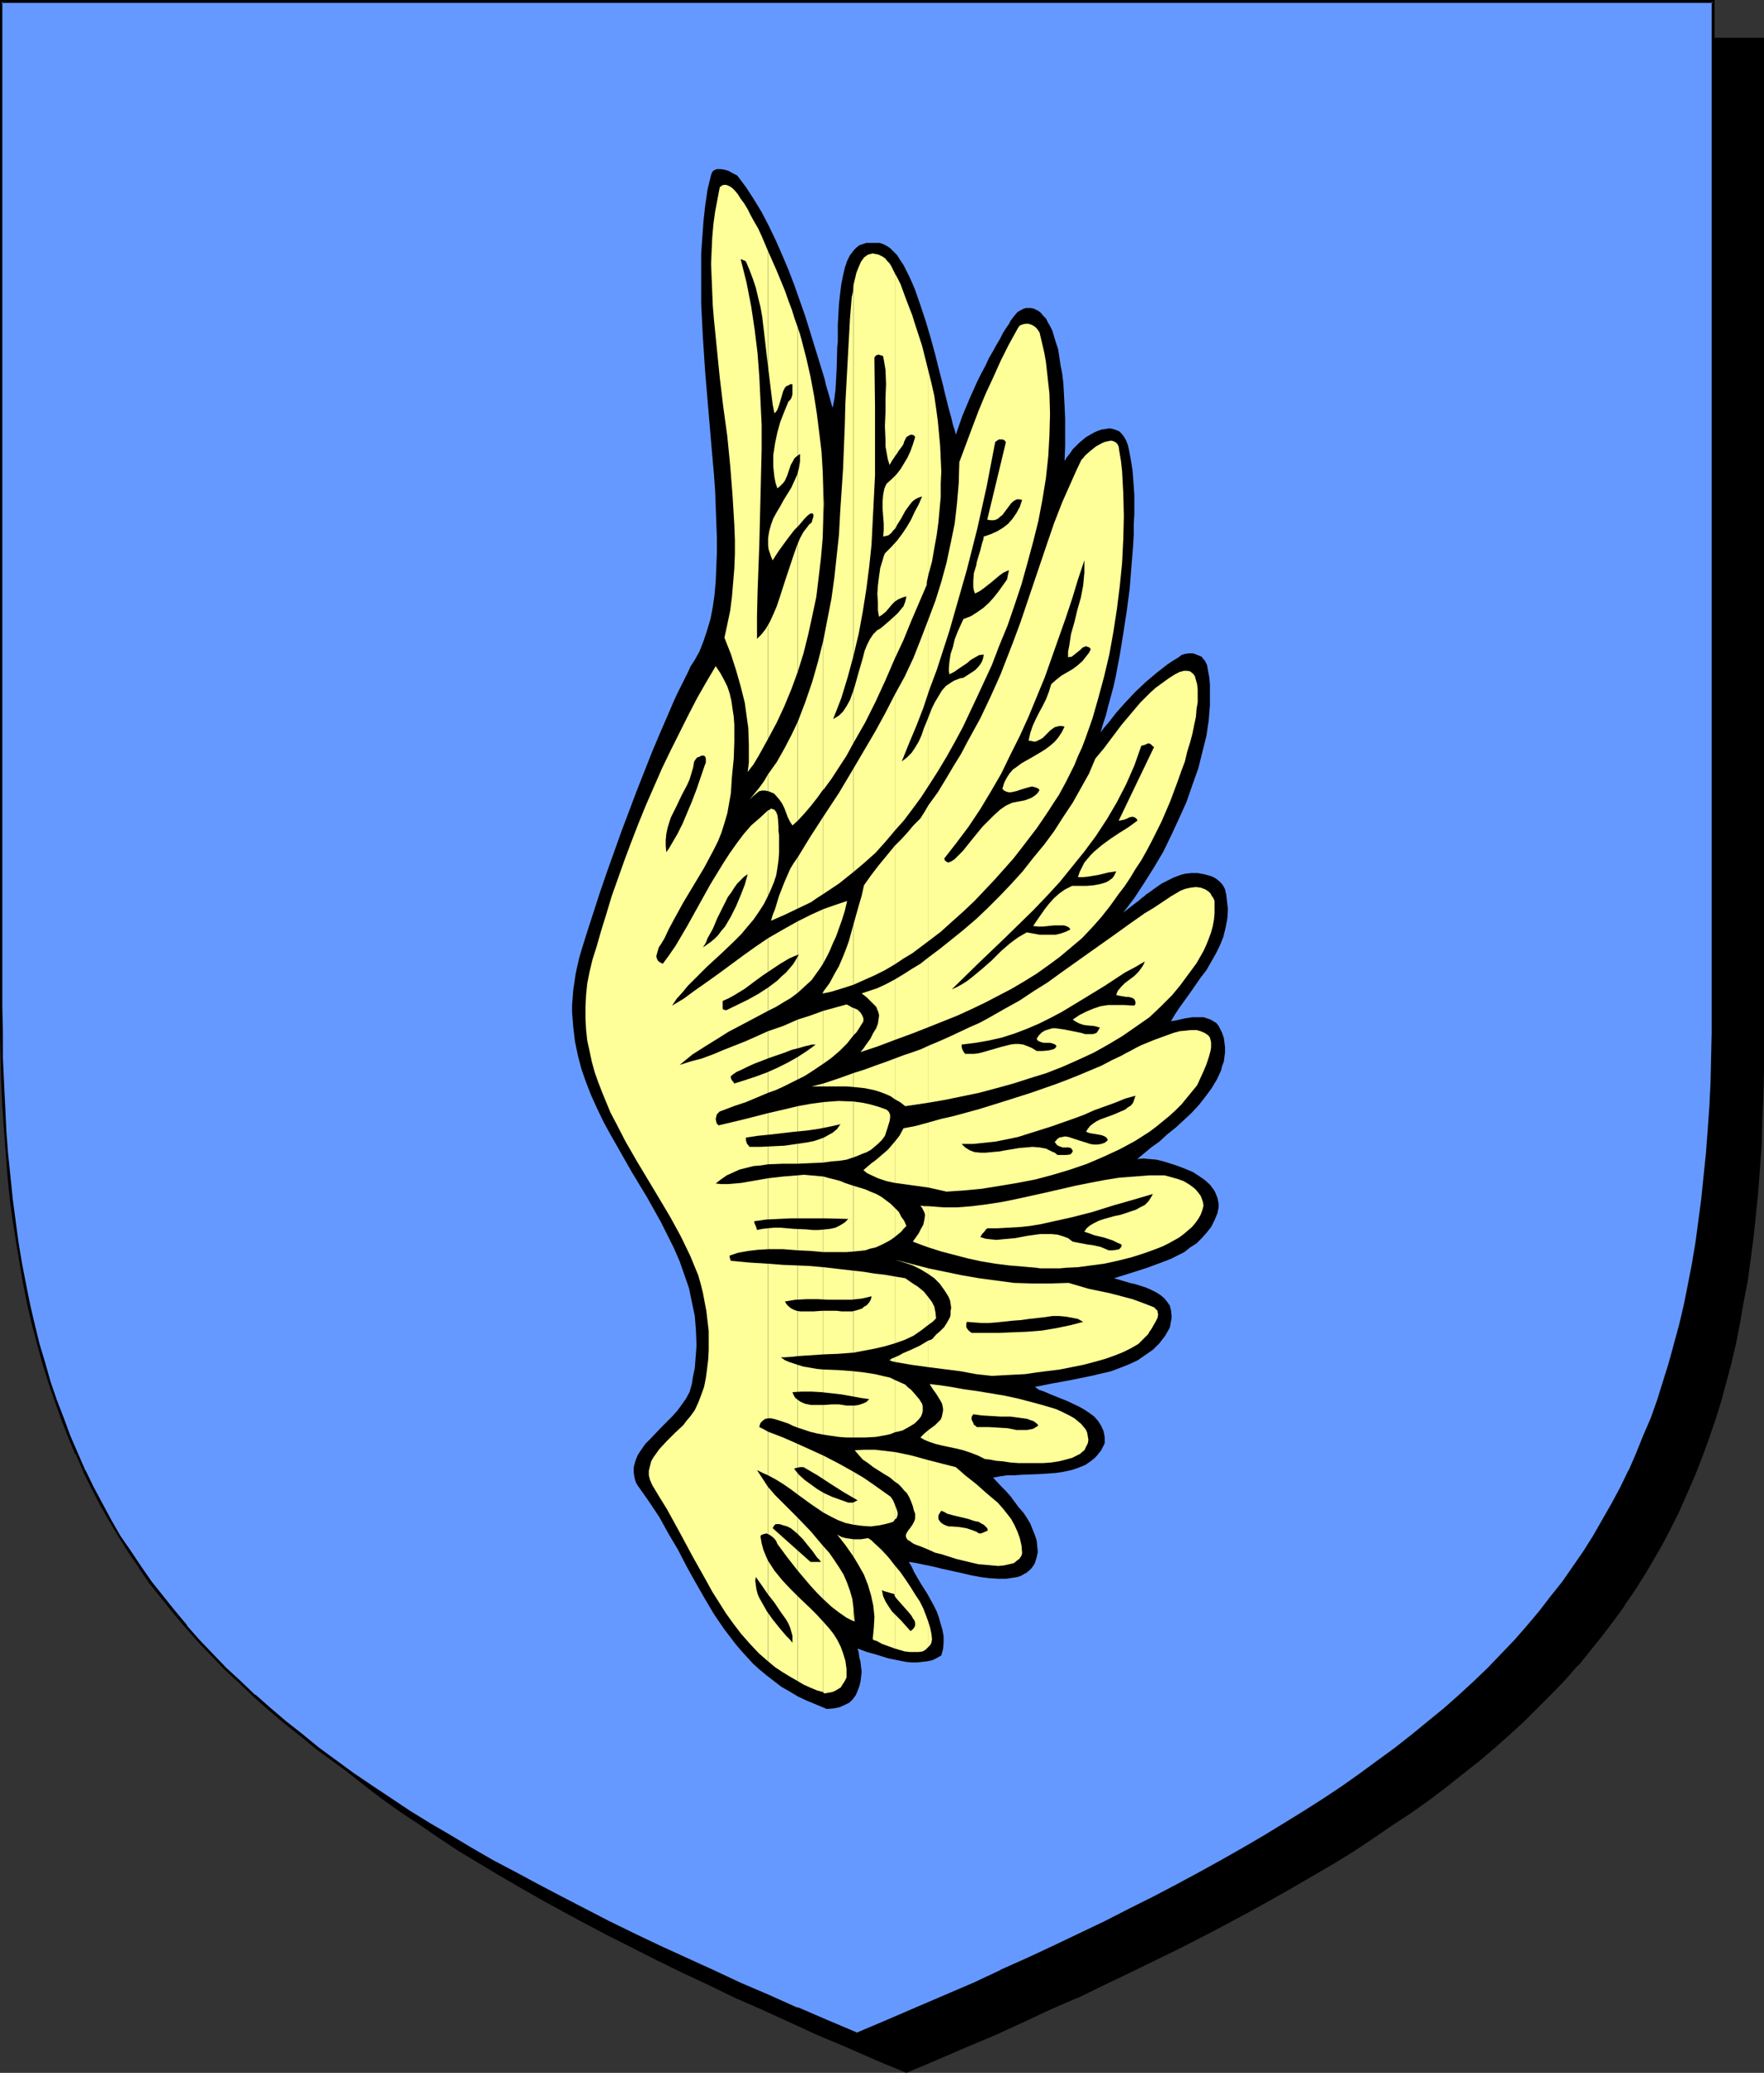 <?xml version="1.0" encoding="UTF-8" standalone="no"?>
<svg
   version="1.0"
   width="129.724mm"
   height="152.441mm"
   id="svg117"
   sodipodi:docname="Wing 2.wmf"
   xmlns:inkscape="http://www.inkscape.org/namespaces/inkscape"
   xmlns:sodipodi="http://sodipodi.sourceforge.net/DTD/sodipodi-0.dtd"
   xmlns="http://www.w3.org/2000/svg"
   xmlns:svg="http://www.w3.org/2000/svg">
  <rect width="100%" height="100%" fill="#333333" stroke="none"/>
  <sodipodi:namedview
     id="namedview117"
     pagecolor="#ffffff"
     bordercolor="#000000"
     borderopacity="0.25"
     inkscape:showpageshadow="2"
     inkscape:pageopacity="0.0"
     inkscape:pagecheckerboard="0"
     inkscape:deskcolor="#d1d1d1"
     inkscape:document-units="mm" />
  <defs
     id="defs1">
    <pattern
       id="WMFhbasepattern"
       patternUnits="userSpaceOnUse"
       width="6"
       height="6"
       x="0"
       y="0" />
  </defs>
  <path
     style="fill:#000000;fill-opacity:1;fill-rule:evenodd;stroke:none"
     d="m 251.934,575.832 8.403,-3.555 8.08,-3.555 8.08,-3.393 7.757,-3.555 7.757,-3.393 7.434,-3.393 7.272,-3.555 7.11,-3.393 6.949,-3.393 6.949,-3.393 6.626,-3.393 6.464,-3.393 6.302,-3.393 6.141,-3.393 5.979,-3.393 5.818,-3.393 5.656,-3.393 5.656,-3.393 5.333,-3.555 5.171,-3.393 5.171,-3.555 4.848,-3.555 4.848,-3.555 4.686,-3.555 4.363,-3.716 4.363,-3.716 4.202,-3.716 4.202,-3.716 3.878,-3.878 3.717,-3.878 3.717,-3.878 3.555,-3.878 3.394,-4.039 3.232,-4.039 3.07,-4.201 3.07,-4.201 2.909,-4.201 2.747,-4.362 2.586,-4.362 2.586,-4.524 2.424,-4.686 2.262,-4.524 2.101,-4.847 2.101,-4.847 1.939,-4.847 1.778,-5.009 1.778,-5.17 1.616,-5.17 1.454,-5.332 1.293,-5.493 1.293,-5.493 1.293,-5.655 0.97,-5.655 0.97,-5.978 0.97,-5.816 0.808,-6.14 0.646,-6.301 0.646,-6.301 0.485,-6.463 0.323,-6.624 0.323,-6.786 0.323,-6.947 v -6.947 l 0.162,-7.109 V 10.825 H 251.934 14.059 v 279.514 7.109 l 0.162,7.109 0.323,6.786 0.323,6.786 0.323,6.624 0.485,6.463 0.646,6.301 0.646,6.301 0.808,6.14 0.808,5.978 0.97,5.816 0.97,5.816 1.293,5.493 1.293,5.655 1.293,5.332 1.616,5.332 1.616,5.17 1.616,5.17 1.778,5.009 1.939,5.009 2.101,4.847 2.101,4.686 2.262,4.686 2.424,4.524 2.586,4.524 2.586,4.524 2.747,4.201 2.909,4.362 3.07,4.201 3.07,4.201 3.232,4.039 3.394,4.039 3.555,3.878 3.717,3.878 3.717,3.878 3.878,3.878 4.202,3.716 4.202,3.716 4.363,3.716 4.363,3.716 4.686,3.555 4.848,3.555 4.848,3.555 5.171,3.555 5.171,3.393 5.333,3.555 5.656,3.393 5.656,3.393 5.818,3.393 5.979,3.393 6.141,3.393 6.302,3.393 6.464,3.393 6.626,3.393 6.787,3.393 6.949,3.393 7.272,3.393 7.272,3.555 7.434,3.393 7.757,3.393 7.757,3.555 8.08,3.393 8.08,3.555 z"
     id="path1" />
  <path
     style="fill:#000000;fill-opacity:1;fill-rule:evenodd;stroke:none"
     d="m 251.934,576.155 8.403,-3.555 8.242,-3.555 8.08,-3.393 v 0 l 7.757,-3.555 7.595,-3.555 7.434,-3.231 h 0.162 l 7.272,-3.555 7.11,-3.393 6.949,-3.393 6.949,-3.393 6.626,-3.393 6.464,-3.393 6.302,-3.393 6.141,-3.393 5.979,-3.393 5.818,-3.393 5.818,-3.393 5.494,-3.393 5.333,-3.555 5.171,-3.555 5.171,-3.393 v 0 l 5.01,-3.555 4.686,-3.555 4.686,-3.716 4.525,-3.555 4.363,-3.716 4.202,-3.716 v 0 l 4.04,-3.716 3.878,-3.878 3.878,-3.878 3.717,-3.878 3.394,-3.878 h 0.162 l 3.394,-4.201 3.232,-4.039 3.07,-4.039 3.07,-4.201 v -0.162 l 2.909,-4.201 2.747,-4.362 2.586,-4.362 2.586,-4.524 2.424,-4.686 2.262,-4.524 v -0.162 l 2.101,-4.686 v 0 l 2.101,-4.847 1.939,-5.009 1.778,-4.847 1.778,-5.17 1.616,-5.17 1.454,-5.332 1.454,-5.493 v 0 l 1.293,-5.493 1.131,-5.816 0.97,-5.655 1.131,-5.816 0.808,-5.978 0.808,-6.14 0.646,-6.14 0.646,-6.463 v 0 l 0.485,-6.463 0.485,-6.624 0.162,-6.786 0.323,-6.947 0.162,-6.947 V 290.501 10.502 H 13.736 v 279.838 7.109 l 0.162,7.109 0.162,6.786 0.323,6.786 0.485,6.624 0.485,6.463 v 0 l 0.485,6.463 0.808,6.14 0.646,6.14 0.97,5.978 0.97,5.816 0.97,5.816 1.293,5.655 1.131,5.493 v 0 l 1.454,5.493 1.454,5.332 1.616,5.17 1.778,5.17 1.778,5.009 1.939,5.009 2.101,4.847 v 0 l 2.101,4.686 v 0 l 2.424,4.686 2.262,4.524 2.586,4.524 2.586,4.524 2.747,4.201 2.909,4.362 v 0 l 3.07,4.201 3.07,4.201 3.232,4.039 3.394,4.039 3.555,4.039 v 0 l 3.717,3.878 3.878,3.878 3.878,3.878 4.04,3.716 v 0 l 4.202,3.716 4.363,3.716 4.525,3.555 4.686,3.716 4.686,3.555 5.01,3.555 v 0 l 5.171,3.393 5.171,3.555 5.333,3.555 5.656,3.393 5.656,3.393 5.818,3.393 5.979,3.393 6.141,3.393 6.302,3.393 6.464,3.393 13.413,6.786 6.949,3.393 7.272,3.393 7.272,3.555 v 0 l 7.434,3.231 7.757,3.555 7.757,3.555 v 0 l 8.08,3.393 8.08,3.555 8.565,3.555 0.162,-0.646 -8.403,-3.716 -8.242,-3.393 -7.918,-3.555 v 0.162 l -7.757,-3.555 -7.757,-3.393 -7.434,-3.393 v 0 l -7.272,-3.555 -7.11,-3.393 -6.949,-3.393 -13.574,-6.786 -6.464,-3.393 -6.302,-3.393 -6.141,-3.393 -5.979,-3.393 -5.818,-3.393 -5.656,-3.393 -5.494,-3.393 -5.494,-3.555 -5.171,-3.393 -5.171,-3.555 h 0.162 l -5.01,-3.555 -4.686,-3.555 -4.686,-3.555 -4.525,-3.716 -4.363,-3.716 -4.202,-3.716 v 0.162 l -4.04,-3.716 -3.878,-3.878 -3.878,-3.878 -3.555,-3.878 v 0 l -3.555,-4.039 -3.394,-4.039 -3.232,-4.039 -3.07,-4.201 -3.07,-4.201 v 0.162 l -2.909,-4.362 -2.747,-4.362 -2.747,-4.362 -2.424,-4.524 -2.424,-4.524 -2.262,-4.686 v 0 l -2.101,-4.686 v 0 l -2.101,-4.847 -1.778,-5.009 -1.939,-5.009 -1.616,-5.009 -1.616,-5.17 -1.454,-5.493 -1.454,-5.332 v 0 l -1.293,-5.493 -1.131,-5.655 -1.131,-5.655 -0.97,-5.978 -0.808,-5.978 -0.808,-5.978 -0.646,-6.301 -0.646,-6.301 v 0 l -0.485,-6.463 -0.323,-6.624 -0.323,-6.786 -0.323,-6.786 v -7.109 l -0.162,-7.109 V 10.825 l -0.323,0.323 H 489.971 l -0.323,-0.323 V 290.501 l -0.162,7.109 -0.162,6.947 -0.162,6.947 -0.323,6.786 -0.485,6.624 -0.485,6.463 v -0.162 l -0.646,6.463 -0.646,6.14 -0.646,6.14 -0.97,5.978 -0.97,5.816 -1.131,5.816 -1.131,5.655 -1.293,5.493 v 0 l -1.454,5.332 -1.454,5.332 -1.616,5.17 -1.616,5.17 -1.778,5.009 -2.101,4.847 -1.939,4.847 v 0 l -2.101,4.847 v -0.162 l -2.262,4.686 -2.424,4.686 -2.586,4.362 -2.586,4.362 -2.747,4.524 -2.909,4.201 v 0 l -2.909,4.201 -3.232,4.039 -3.232,4.039 -3.394,4.201 v 0 l -3.394,3.878 -3.717,3.878 -3.878,3.878 -3.878,3.878 -4.04,3.716 v -0.162 l -4.202,3.716 -4.363,3.716 -4.525,3.716 -4.686,3.555 -4.686,3.555 -5.01,3.555 h 0.162 l -5.171,3.555 -5.171,3.393 -5.333,3.555 -5.656,3.393 -5.656,3.393 -5.818,3.393 -5.979,3.393 -6.141,3.393 -6.302,3.393 -6.464,3.393 -6.787,3.393 -6.787,3.393 -6.949,3.393 -7.11,3.393 -7.272,3.555 v 0 l -7.434,3.393 -7.595,3.393 -7.918,3.555 v -0.162 l -7.918,3.555 -8.242,3.393 -8.403,3.716 h 0.323 z"
     id="path2" />
  <path
     style="fill:#6699ff;fill-opacity:1;fill-rule:evenodd;stroke:none"
     d="m 238.198,565.33 8.403,-3.555 8.08,-3.393 8.08,-3.555 7.757,-3.393 7.757,-3.555 7.434,-3.393 7.272,-3.393 7.11,-3.393 7.11,-3.393 6.787,-3.393 6.626,-3.393 6.464,-3.393 6.302,-3.393 6.141,-3.393 5.979,-3.555 5.818,-3.231 5.818,-3.555 5.494,-3.393 5.333,-3.555 5.333,-3.393 5.01,-3.555 4.848,-3.555 4.848,-3.555 4.686,-3.555 4.525,-3.716 4.363,-3.716 4.04,-3.555 4.202,-3.878 3.878,-3.716 3.717,-3.878 3.717,-3.878 3.555,-4.039 3.394,-4.039 3.232,-4.039 3.07,-4.201 3.07,-4.201 2.909,-4.201 2.747,-4.362 2.586,-4.524 2.586,-4.362 2.424,-4.686 2.262,-4.686 2.101,-4.686 2.101,-4.847 1.939,-5.009 1.778,-4.847 1.778,-5.17 1.616,-5.17 1.454,-5.332 1.293,-5.493 1.293,-5.493 1.131,-5.655 1.131,-5.655 0.97,-5.978 0.97,-5.978 0.808,-6.14 0.646,-6.14 0.485,-6.301 0.485,-6.463 0.485,-6.786 0.323,-6.624 0.162,-6.947 0.162,-7.109 V 279.838 0.485 H 238.198 0.323 V 279.838 v 7.109 l 0.162,7.109 0.323,6.947 0.323,6.624 0.323,6.786 0.485,6.463 0.485,6.301 0.808,6.14 0.808,6.14 0.808,5.978 0.97,5.978 0.97,5.655 1.293,5.655 1.293,5.493 1.293,5.332 1.616,5.493 1.454,5.17 1.778,5.17 1.778,4.847 1.939,5.009 2.101,4.847 2.101,4.686 2.262,4.686 2.424,4.686 2.586,4.362 2.586,4.524 2.747,4.201 2.909,4.362 2.909,4.201 3.232,4.201 3.232,4.039 3.394,4.039 3.555,3.878 3.555,4.039 3.878,3.716 3.878,3.878 4.04,3.716 4.202,3.716 4.363,3.716 4.525,3.555 4.686,3.716 4.686,3.555 5.01,3.555 5.01,3.393 5.333,3.555 5.333,3.393 5.494,3.555 5.656,3.393 5.818,3.393 6.141,3.393 6.141,3.393 6.302,3.393 6.464,3.393 6.626,3.393 6.787,3.555 6.949,3.393 7.11,3.393 7.434,3.393 7.434,3.393 7.595,3.555 7.918,3.393 7.918,3.555 8.242,3.393 z"
     id="path3" />
  <path
     style="fill:#000000;fill-opacity:1;fill-rule:evenodd;stroke:none"
     d="m 238.198,565.815 8.403,-3.555 8.242,-3.555 8.08,-3.393 v -0.162 l 7.757,-3.555 7.595,-3.393 h 0.162 l 7.434,-3.393 7.272,-3.393 14.221,-6.947 6.787,-3.231 6.626,-3.393 6.464,-3.393 6.302,-3.393 6.141,-3.393 5.979,-3.555 5.818,-3.393 5.818,-3.393 5.494,-3.393 5.333,-3.555 5.333,-3.393 5.01,-3.555 5.01,-3.555 v 0 l 4.848,-3.555 4.525,-3.555 4.525,-3.716 4.363,-3.716 4.202,-3.716 v 0 l 4.04,-3.716 4.04,-3.878 3.717,-3.878 3.717,-3.878 3.394,-3.878 h 0.162 l 3.394,-4.039 3.232,-4.039 3.07,-4.201 v 0 l 3.07,-4.362 2.909,-4.201 2.747,-4.362 2.586,-4.362 2.586,-4.524 2.424,-4.524 2.262,-4.686 v -0.162 l 2.101,-4.686 v 0 l 2.101,-4.847 1.939,-5.009 1.778,-5.009 1.778,-5.009 1.616,-5.332 1.454,-5.17 1.454,-5.493 v 0 l 1.131,-5.655 1.293,-5.655 0.97,-5.655 1.131,-5.816 0.808,-6.14 0.808,-5.978 0.646,-6.301 0.485,-6.301 v 0 l 0.646,-6.463 0.323,-6.786 0.323,-6.624 0.323,-6.947 v -7.109 l 0.162,-7.109 V 0 H 0 v 279.838 7.109 l 0.162,7.109 0.162,6.947 0.323,6.624 0.485,6.786 0.485,6.463 v 0 l 0.485,6.301 0.646,6.301 0.808,5.978 0.97,6.14 0.97,5.816 0.97,5.655 1.131,5.655 1.293,5.493 1.454,5.493 v 0 l 1.454,5.332 1.616,5.17 1.778,5.17 1.778,5.009 1.939,5.009 1.939,4.686 h 0.162 l 2.101,4.847 v 0.162 l 2.262,4.524 2.424,4.686 2.586,4.524 2.586,4.362 2.747,4.362 2.909,4.201 v 0.162 l 2.909,4.201 3.232,4.039 3.232,4.039 3.394,4.039 v 0 l 3.555,4.039 3.717,3.878 3.717,3.878 4.04,3.716 4.04,3.878 v 0 l 4.202,3.716 4.363,3.716 4.525,3.555 4.525,3.716 4.848,3.555 v 0 l 5.01,3.555 5.01,3.393 5.171,3.555 5.494,3.393 5.494,3.555 5.656,3.393 5.818,3.393 5.979,3.393 6.302,3.393 6.141,3.393 6.626,3.393 13.413,6.786 6.949,3.393 7.11,3.393 7.434,3.555 7.434,3.393 v 0 l 7.757,3.393 7.757,3.555 8.08,3.393 v 0.162 l 8.08,3.555 8.565,3.555 0.162,-0.808 -8.403,-3.555 -8.242,-3.555 v 0.162 l -7.918,-3.555 -7.918,-3.393 -7.595,-3.555 v 0 l -7.434,-3.393 -7.434,-3.393 -7.11,-3.393 -6.949,-3.393 -13.413,-6.947 -6.464,-3.393 -6.302,-3.393 -6.141,-3.231 -6.141,-3.555 -5.656,-3.393 -5.818,-3.393 -5.494,-3.393 -5.333,-3.555 -5.333,-3.555 -5.01,-3.393 -4.848,-3.555 v 0 L 88.557,485.677 84.032,481.961 79.507,478.406 75.144,474.69 70.942,470.974 v 0.162 l -4.04,-3.878 -4.04,-3.716 -3.717,-3.878 -3.717,-3.878 -3.555,-4.039 h 0.162 l -3.394,-4.039 -3.232,-4.039 -3.232,-4.039 -2.909,-4.201 v 0 l -2.909,-4.362 -2.909,-4.201 -2.586,-4.524 -2.424,-4.524 -2.424,-4.524 -2.262,-4.686 v 0.162 l -2.101,-4.847 v 0 l -2.101,-4.847 -1.778,-4.847 -1.939,-5.009 -1.778,-5.17 -1.454,-5.17 -1.616,-5.332 v 0 l -1.293,-5.332 -1.293,-5.493 -1.131,-5.655 -1.131,-5.816 -0.97,-5.816 -0.808,-5.978 -0.808,-6.14 -0.646,-6.301 -0.646,-6.301 v 0.162 l -0.485,-6.463 -0.323,-6.786 -0.323,-6.624 -0.323,-6.947 v -7.109 L 0.646,279.838 V 0.485 L 0.323,0.808 H 476.073 l -0.323,-0.323 V 279.838 v 7.109 l -0.162,7.109 -0.162,6.947 -0.323,6.624 -0.485,6.786 -0.485,6.463 v -0.162 l -0.646,6.301 -0.646,6.301 -0.808,6.14 -0.808,5.978 -0.97,5.816 -1.131,5.816 -1.131,5.655 -1.293,5.493 v 0 l -1.454,5.332 -1.454,5.332 -1.616,5.17 -1.616,5.17 -1.778,5.009 -2.101,4.847 -1.939,4.847 v 0 l -2.101,4.847 v -0.162 l -2.262,4.686 -2.424,4.524 -2.586,4.524 -2.586,4.524 -2.747,4.362 -2.909,4.201 -2.909,4.201 v 0 l -3.232,4.039 -3.232,4.201 -3.394,4.039 v 0 l -3.394,3.878 -3.717,3.878 -3.717,3.878 -4.04,3.878 -4.04,3.716 v 0 l -4.202,3.716 -4.363,3.555 -4.525,3.716 -4.525,3.555 -4.848,3.555 v 0 l -4.848,3.555 -5.01,3.555 -5.333,3.555 -5.333,3.393 -5.494,3.393 -5.818,3.555 -5.818,3.393 -5.979,3.393 -6.141,3.393 -6.302,3.393 -6.464,3.393 -6.787,3.393 -6.626,3.393 -14.221,6.786 -7.272,3.393 -7.595,3.393 h 0.162 l -7.595,3.555 -7.918,3.393 v 0 l -7.918,3.393 -8.242,3.555 -8.403,3.555 h 0.323 z"
     id="path4" />
  <path
     style="fill:#000000;fill-opacity:1;fill-rule:evenodd;stroke:none"
     d="m 229.795,475.013 1.939,-0.162 1.616,-0.323 1.454,-0.646 1.293,-0.646 0.97,-0.969 0.808,-1.131 0.485,-1.131 0.485,-1.293 0.323,-1.293 0.162,-1.293 0.162,-1.454 -0.162,-1.293 -0.162,-1.454 -0.323,-1.293 -0.162,-1.293 -0.323,-1.131 2.586,0.969 2.909,0.808 3.07,0.969 3.232,0.646 1.616,0.323 1.616,0.162 h 1.454 l 1.454,-0.162 1.454,-0.162 1.454,-0.323 1.293,-0.646 1.131,-0.646 0.485,-1.777 0.162,-1.777 v -1.777 l -0.323,-1.777 -0.485,-1.616 -0.485,-1.777 -0.646,-1.777 -0.808,-1.616 -1.778,-3.231 -1.939,-3.07 -1.778,-3.07 -0.646,-1.454 -0.808,-1.293 2.101,0.323 2.262,0.485 2.424,0.485 2.586,0.646 5.171,1.131 2.747,0.646 2.586,0.485 2.424,0.323 2.586,0.162 h 2.262 l 2.101,-0.323 0.97,-0.162 0.97,-0.323 0.808,-0.485 0.646,-0.323 0.808,-0.646 0.646,-0.646 0.485,-0.646 0.485,-0.808 0.485,-1.616 0.323,-1.454 -0.162,-1.616 -0.162,-1.616 -0.485,-1.454 -0.646,-1.616 -0.646,-1.616 -0.97,-1.616 -0.97,-1.454 -1.293,-1.454 -2.262,-3.07 -1.293,-1.454 -1.293,-1.293 -2.262,-2.424 1.778,-0.323 2.101,-0.323 h 2.101 l 2.262,-0.162 4.525,-0.162 4.686,-0.323 2.101,-0.323 2.262,-0.485 1.939,-0.646 1.939,-0.808 1.616,-1.131 0.808,-0.646 0.646,-0.646 0.646,-0.808 0.646,-0.808 0.485,-0.969 0.485,-0.969 v -0.969 -0.808 l -0.162,-0.808 -0.162,-0.808 -0.646,-1.454 -0.808,-1.293 -1.131,-1.293 -1.293,-0.969 -1.454,-0.969 -1.454,-0.808 -3.394,-1.616 -3.232,-1.293 -1.616,-0.646 -1.454,-0.646 -1.454,-0.485 -1.131,-0.808 2.424,-0.485 2.424,-0.485 5.333,-0.969 5.494,-1.131 2.747,-0.646 2.747,-0.646 2.586,-0.969 2.424,-0.969 2.424,-1.131 2.101,-1.454 2.101,-1.454 1.778,-1.777 1.616,-2.1 0.646,-1.131 0.646,-1.131 0.162,-0.808 0.162,-0.969 0.162,-0.808 v -0.808 l -0.162,-1.454 -0.323,-1.293 -0.808,-1.131 -0.808,-0.969 -0.97,-0.808 -1.293,-0.808 -1.293,-0.646 -1.454,-0.646 -3.07,-0.969 -1.454,-0.323 -1.616,-0.485 -2.747,-0.808 4.686,-1.454 4.525,-1.454 4.363,-1.616 2.101,-0.808 1.939,-0.969 1.939,-0.969 1.616,-1.293 1.778,-1.131 1.454,-1.454 1.293,-1.454 1.293,-1.616 0.97,-1.939 0.808,-1.939 0.162,-0.808 0.162,-0.969 v -0.808 l -0.162,-0.808 -0.162,-0.808 -0.323,-0.808 -0.323,-0.808 -0.485,-0.808 -0.97,-1.293 -1.454,-1.293 -1.616,-1.131 -1.778,-1.131 -1.939,-0.808 -2.101,-0.808 -1.939,-0.646 -2.101,-0.646 -1.939,-0.485 -1.939,-0.162 -1.778,-0.162 -1.616,0.162 1.939,-1.616 1.939,-1.616 2.262,-1.616 2.101,-1.939 2.424,-1.939 2.101,-1.939 2.262,-2.1 2.101,-2.262 1.778,-2.262 1.778,-2.424 1.454,-2.424 1.131,-2.424 0.323,-1.293 0.485,-1.293 0.162,-1.293 0.162,-1.293 v -1.293 l -0.162,-1.293 -0.162,-1.293 -0.485,-1.454 -0.485,-0.969 -0.485,-0.969 -0.646,-0.808 -0.808,-0.485 -0.808,-0.485 -0.97,-0.323 -0.97,-0.323 h -0.97 -2.101 l -2.101,0.323 -2.101,0.485 -1.778,0.323 1.131,-1.939 1.293,-1.939 2.909,-4.039 2.909,-4.201 1.616,-2.1 1.293,-2.262 1.293,-2.262 1.131,-2.262 0.97,-2.424 0.646,-2.585 0.485,-2.585 0.162,-2.585 -0.162,-1.293 -0.162,-1.454 -0.162,-1.293 -0.323,-1.454 -0.485,-0.969 -0.485,-0.646 -0.646,-0.646 -0.808,-0.646 -0.808,-0.485 -0.808,-0.323 -1.778,-0.485 -1.778,-0.323 h -1.778 l -1.616,0.162 -1.293,0.323 -2.101,0.808 -1.616,0.808 -1.616,0.808 -1.616,1.131 -1.778,1.293 -0.97,0.646 -0.485,0.485 -0.485,0.323 -1.131,0.969 -1.293,0.969 -1.454,1.131 -1.454,1.131 3.07,-4.039 2.747,-4.201 2.747,-4.362 2.586,-4.362 2.262,-4.686 2.101,-4.524 2.101,-4.686 1.616,-4.686 1.616,-4.524 1.131,-4.524 1.131,-4.524 0.646,-4.362 0.162,-2.1 0.162,-1.939 v -2.1 -1.939 -1.939 l -0.162,-1.777 -0.323,-1.777 -0.323,-1.777 -0.323,-0.646 -0.323,-0.646 -0.485,-0.485 -0.323,-0.485 -1.131,-0.485 -1.293,-0.485 h -1.131 l -1.131,0.162 -0.97,0.323 -0.808,0.646 -1.616,0.969 -1.454,0.969 -2.909,2.262 -3.07,2.585 -2.909,2.747 -2.747,2.908 -2.586,2.908 -2.262,2.908 -1.131,1.293 -0.97,1.293 0.646,-2.262 0.808,-2.424 0.646,-2.585 1.454,-5.332 0.646,-2.908 1.131,-5.978 0.97,-5.978 0.97,-6.301 0.808,-6.14 0.485,-6.14 0.485,-5.978 0.162,-3.07 v -2.747 l 0.162,-2.747 v -5.332 l -0.162,-2.424 -0.162,-2.262 -0.162,-2.1 -0.323,-2.1 -0.323,-1.777 -0.323,-1.777 -0.323,-1.454 -0.485,-1.293 -0.646,-1.131 -0.646,-0.808 -0.646,-0.646 -0.808,-0.323 -0.97,-0.323 -0.97,-0.162 -0.97,0.162 -1.131,0.162 -0.97,0.323 -1.131,0.485 -1.131,0.646 -1.131,0.646 -0.97,0.808 -0.97,0.808 -0.97,0.969 -0.808,0.808 -0.646,0.969 -1.131,1.454 -0.323,0.646 h -0.162 v 0.162 l 0.162,-4.201 v -3.878 -3.716 l -0.162,-3.555 -0.162,-3.07 -0.162,-3.07 -0.323,-2.747 -0.485,-2.424 -0.323,-2.262 -0.323,-2.1 -0.646,-1.939 -0.485,-1.616 -0.485,-1.616 -0.646,-1.293 -0.646,-1.131 -0.485,-0.969 -0.808,-0.808 -0.646,-0.808 -0.646,-0.485 -0.646,-0.323 -0.646,-0.323 -0.808,-0.162 h -0.646 -0.646 l -0.646,0.162 -0.646,0.323 -1.131,0.646 -0.97,1.131 -0.97,1.293 -0.485,0.969 -0.808,1.131 -0.808,1.293 -0.808,1.616 -0.97,1.616 -0.97,1.777 -1.131,1.939 -0.97,2.1 -1.131,2.1 -1.131,2.262 -2.101,4.686 -2.101,5.009 -1.778,5.17 -0.323,-1.293 -0.485,-1.454 -0.323,-1.454 -0.485,-1.777 -0.485,-1.777 -0.485,-1.939 -0.485,-1.939 -0.485,-2.1 -1.131,-4.362 -1.131,-4.524 -1.293,-4.686 -1.293,-4.362 -1.454,-4.362 -1.454,-4.201 -0.808,-1.939 -0.808,-1.777 -0.808,-1.616 -0.808,-1.616 -0.97,-1.454 -0.808,-1.293 -0.97,-0.969 -0.97,-0.969 -0.97,-0.646 -0.97,-0.485 -0.97,-0.323 h -0.97 -1.454 -1.293 l -0.97,0.323 -0.97,0.323 -0.808,0.646 -0.646,0.646 -0.485,0.646 -0.646,0.808 -0.323,0.646 -0.485,0.969 -0.646,1.939 -0.485,2.1 -0.485,2.424 -0.323,2.585 -0.323,2.908 -0.162,2.908 -0.162,2.908 v 3.07 1.616 l -0.162,1.454 -0.162,6.14 -0.162,2.908 -0.162,2.908 -0.323,2.585 -0.485,2.424 -1.131,-4.039 -0.646,-2.1 -0.485,-2.1 -1.293,-4.201 -1.293,-4.201 -2.747,-8.886 -3.07,-8.725 -1.616,-4.201 -1.778,-4.201 -1.778,-4.039 -1.939,-4.039 -1.939,-3.716 -2.262,-3.716 -2.101,-3.231 -2.424,-3.231 -1.293,-0.646 -1.131,-0.646 -1.131,-0.323 -1.131,-0.162 h -0.97 l -0.808,0.323 -0.485,0.485 -0.323,0.808 -0.97,4.039 -0.646,4.362 -0.485,4.362 -0.323,4.524 -0.323,4.524 v 4.524 4.847 4.686 l 0.485,9.533 0.646,9.694 0.808,9.533 0.808,9.533 0.808,9.209 0.323,4.524 0.162,4.362 0.162,4.362 0.162,4.201 v 4.201 l -0.162,4.039 -0.162,3.878 -0.323,3.716 -0.485,3.393 -0.646,3.393 -0.97,3.231 -0.97,2.908 -1.131,2.908 -1.454,2.585 -0.97,1.454 -0.808,1.777 -0.97,1.939 -0.97,1.939 -0.97,1.939 -0.97,2.1 -1.939,4.524 -2.101,4.847 -2.101,5.009 -2.101,5.332 -2.101,5.332 -4.202,11.148 -4.04,11.31 -1.939,5.655 -1.778,5.493 -1.778,5.493 -1.616,5.17 -0.646,2.262 -0.485,2.1 -0.485,2.262 -0.323,2.262 -0.323,2.1 -0.323,4.201 v 2.1 l 0.323,4.039 0.485,4.039 0.808,3.878 0.97,3.716 1.293,3.716 1.454,3.716 1.616,3.555 1.778,3.716 1.939,3.555 1.939,3.393 4.04,7.109 4.202,6.947 3.878,6.947 1.778,3.555 1.778,3.555 1.616,3.716 1.293,3.716 1.293,3.716 0.808,3.878 0.808,3.878 0.323,4.039 0.162,4.201 -0.162,2.1 -0.162,2.1 -0.162,2.1 -0.485,2.262 -0.323,2.1 -0.646,2.262 -0.97,1.777 -1.131,1.616 -1.293,1.777 -1.454,1.616 -3.07,3.07 -2.909,3.07 -1.454,1.454 -1.131,1.616 -0.97,1.454 -0.646,1.616 -0.485,1.777 v 0.808 0.808 l 0.162,0.969 0.162,0.808 0.323,0.969 0.485,0.808 3.07,4.362 2.909,4.362 2.586,4.686 2.586,4.362 2.424,4.686 2.424,4.362 2.586,4.524 2.586,4.362 2.747,4.039 3.07,4.039 1.616,1.939 1.616,1.777 1.778,1.939 1.778,1.616 1.939,1.616 2.101,1.616 2.101,1.616 2.262,1.293 2.424,1.454 2.424,1.131 2.747,1.131 z"
     id="path5" />
  <path
     style="fill:#ffff99;fill-opacity:1;fill-rule:evenodd;stroke:none"
     d="m 258.075,450.939 v 6.786 l 0.485,-0.485 0.323,-0.646 0.162,-0.969 -0.162,-1.454 -0.323,-1.616 z"
     id="path6" />
  <path
     style="fill:#ffff99;fill-opacity:1;fill-rule:evenodd;stroke:none"
     d="m 258.075,405.861 v 24.882 l 1.778,0.808 1.939,0.485 4.04,1.293 4.04,0.969 2.101,0.485 1.939,0.162 1.778,0.162 1.778,0.162 1.616,-0.162 1.454,-0.323 1.293,-0.323 0.97,-0.808 0.485,-0.323 0.323,-0.485 0.323,-0.485 0.162,-0.646 -0.162,-2.1 -0.485,-2.1 -0.646,-1.777 -0.808,-1.777 -0.97,-1.777 -1.131,-1.454 -1.293,-1.616 -1.293,-1.454 -3.07,-2.585 -2.909,-2.585 -3.07,-2.424 -1.293,-1.131 -1.293,-1.131 z"
     id="path7" />
  <path
     style="fill:#ffff99;fill-opacity:1;fill-rule:evenodd;stroke:none"
     d="m 258.075,397.46 v 3.231 l 1.939,0.646 1.939,0.485 3.878,0.808 1.939,0.485 1.939,0.646 2.101,0.808 1.939,0.969 1.454,0.162 1.616,0.323 1.939,0.162 2.101,0.323 2.262,0.162 h 2.262 2.262 2.262 l 2.262,-0.162 2.101,-0.323 1.939,-0.485 1.778,-0.485 1.616,-0.808 0.646,-0.323 0.485,-0.485 0.646,-0.485 0.323,-0.646 0.323,-0.646 0.323,-0.646 0.162,-0.969 -0.162,-0.969 -0.162,-0.969 -0.323,-0.808 -0.646,-0.808 -0.646,-0.808 -0.97,-0.808 -0.97,-0.808 -1.131,-0.646 -1.293,-0.646 -1.293,-0.646 -1.454,-0.646 -3.232,-0.969 -3.555,-0.969 -3.717,-0.969 -3.717,-0.808 -7.757,-1.293 -3.555,-0.485 -3.555,-0.646 -3.232,-0.485 -1.454,-0.162 -1.293,-0.162 0.485,0.808 0.646,0.969 0.485,0.646 0.323,0.485 0.808,1.293 0.646,1.131 0.162,0.646 0.162,0.808 v 0.646 l -0.162,0.808 -0.162,0.808 -0.323,0.808 -0.808,0.808 -0.808,0.808 z"
     id="path8" />
  <path
     style="fill:#ffff99;fill-opacity:1;fill-rule:evenodd;stroke:none"
     d="m 258.075,372.578 v 7.432 l 8.888,1.131 4.363,0.808 4.363,0.485 2.909,-0.162 3.07,-0.162 3.232,-0.162 3.232,-0.485 6.464,-0.808 3.232,-0.646 3.232,-0.646 3.07,-0.808 2.909,-0.808 2.747,-0.969 2.424,-0.969 2.262,-1.131 1.939,-1.131 0.808,-0.808 0.646,-0.646 0.646,-0.646 0.646,-0.646 0.323,-0.646 0.485,-0.646 0.646,-1.131 0.646,-1.131 0.485,-0.969 0.162,-0.969 -0.162,-0.646 v -0.323 l -0.323,-0.323 -0.323,-0.323 -0.323,-0.323 -2.909,-1.131 -3.07,-1.131 -3.07,-0.808 -3.07,-0.808 -3.07,-0.646 -3.07,-0.646 -2.747,-0.808 -2.747,-0.808 -5.01,0.162 h -5.171 l -5.01,-0.162 -4.848,-0.646 -4.848,-0.646 -4.686,-0.808 -4.686,-0.969 -4.686,-0.969 v 1.616 l 1.616,1.131 1.454,1.454 1.293,1.777 1.131,1.777 0.485,1.131 0.162,0.969 0.162,1.131 -0.162,0.808 v 0.969 l -0.162,0.808 -0.808,1.454 -0.808,1.293 -1.131,1.131 -1.131,0.969 -0.97,1.131 -0.485,0.323 z"
     id="path9" />
  <path
     style="fill:#ffff99;fill-opacity:1;fill-rule:evenodd;stroke:none"
     d="m 258.075,360.622 v 7.594 l 1.131,-0.808 0.485,-0.485 0.485,-0.485 -0.162,-1.616 -0.323,-1.616 -0.646,-1.293 z"
     id="path10" />
  <path
     style="fill:#ffff99;fill-opacity:1;fill-rule:evenodd;stroke:none"
     d="m 258.075,335.256 v 11.471 l 3.555,1.131 3.717,0.969 3.717,0.969 3.717,0.808 3.878,0.646 3.878,0.485 3.878,0.323 3.717,0.323 0.97,0.162 h 1.293 2.747 1.454 l 1.616,-0.162 3.394,-0.162 3.555,-0.485 3.717,-0.485 3.717,-0.808 3.878,-0.969 3.555,-1.131 3.555,-1.293 1.616,-0.646 1.616,-0.808 1.454,-0.808 1.454,-0.808 1.293,-0.969 1.131,-0.969 1.131,-0.969 0.97,-1.131 0.808,-1.131 0.646,-1.131 0.485,-1.293 0.323,-1.293 -0.162,-0.969 -0.323,-0.969 -0.323,-0.808 -0.485,-0.646 -0.646,-0.808 -0.646,-0.646 -1.293,-0.969 -1.616,-0.969 -1.778,-0.646 -1.778,-0.485 -1.778,-0.485 h -4.202 l -4.202,0.323 -4.202,0.323 -4.04,0.646 -4.202,0.808 -4.04,0.808 -8.403,1.939 -8.08,1.777 -4.04,0.808 -4.202,0.646 -3.878,0.485 -4.04,0.323 h -4.04 z"
     id="path11" />
  <path
     style="fill:#ffff99;fill-opacity:1;fill-rule:evenodd;stroke:none"
     d="m 258.075,311.99 v 18.096 0 l 5.01,1.131 4.848,-0.323 5.01,-0.485 5.01,-0.808 4.848,-0.808 5.01,-0.969 4.848,-1.293 4.848,-1.454 4.686,-1.616 4.525,-1.939 4.525,-2.1 4.202,-2.262 4.04,-2.585 1.939,-1.454 1.778,-1.454 1.778,-1.454 1.778,-1.616 1.616,-1.616 1.454,-1.777 1.454,-1.777 1.454,-1.777 1.778,-3.878 0.808,-1.939 0.646,-1.939 0.485,-1.777 0.162,-0.969 v -1.454 l -0.162,-0.646 -0.162,-0.646 -0.485,-0.646 -0.97,-0.646 -1.131,-0.485 -1.131,-0.323 h -1.454 l -1.616,0.162 -1.616,0.162 -1.778,0.485 -1.778,0.646 -3.555,1.293 -3.555,1.454 -1.616,0.808 -1.454,0.808 -1.293,0.646 -1.131,0.646 -2.747,1.293 -2.747,1.454 -3.07,1.293 -3.07,1.293 -3.232,1.293 -3.394,1.293 -6.949,2.424 -7.11,2.262 -7.272,2.262 -7.11,1.939 -3.555,0.808 z"
     id="path12" />
  <path
     style="fill:#ffff99;fill-opacity:1;fill-rule:evenodd;stroke:none"
     d="m 258.075,290.663 v 15.834 l 4.686,-0.808 4.686,-0.969 4.686,-0.969 4.848,-1.293 4.686,-1.293 4.525,-1.454 4.686,-1.454 4.525,-1.777 4.363,-1.939 4.202,-1.939 4.04,-2.262 4.04,-2.424 3.717,-2.585 3.717,-2.585 3.232,-3.07 3.07,-3.07 2.262,-2.747 2.262,-3.07 2.262,-3.07 1.939,-3.393 0.808,-1.777 0.646,-1.616 0.646,-1.777 0.485,-1.777 0.323,-1.777 0.162,-1.777 v -1.777 -1.616 l -0.323,-0.808 -0.485,-0.646 -0.323,-0.646 -0.485,-0.485 -0.485,-0.323 -0.485,-0.323 -1.293,-0.485 -1.293,-0.162 -1.454,0.162 -1.454,0.323 -1.293,0.485 -2.747,1.616 -2.424,1.616 -2.424,1.616 -2.424,1.454 -4.363,3.07 -4.04,2.908 -3.878,2.747 -3.878,2.747 -7.272,5.17 -3.555,2.585 -3.878,2.424 -3.878,2.585 -4.363,2.424 -4.525,2.585 -2.424,1.293 -2.586,1.131 -2.747,1.293 -2.747,1.293 -2.909,1.293 z"
     id="path13" />
  <path
     style="fill:#ffff99;fill-opacity:1;fill-rule:evenodd;stroke:none"
     d="m 258.075,266.104 v 19.388 l 8.08,-3.231 3.878,-1.777 3.717,-1.777 3.717,-1.939 3.717,-1.939 3.555,-2.1 3.394,-2.1 3.394,-2.424 3.07,-2.262 3.07,-2.585 3.07,-2.585 2.747,-2.908 2.586,-2.908 2.424,-3.07 2.424,-3.393 1.616,-2.1 1.616,-2.424 1.454,-2.424 1.616,-2.424 1.454,-2.585 1.454,-2.747 2.747,-5.493 2.424,-5.655 2.101,-5.655 0.97,-2.747 0.97,-2.585 0.646,-2.747 0.808,-2.585 0.646,-2.424 0.485,-2.424 0.485,-2.262 0.162,-2.1 0.323,-1.939 v -1.939 -1.616 l -0.162,-1.454 -0.323,-1.131 -0.323,-1.131 -0.485,-0.646 -0.808,-0.646 -0.808,-0.162 h -0.97 l -0.485,0.162 -0.646,0.162 -0.646,0.323 -0.646,0.323 -1.778,1.131 -1.778,1.293 -1.778,1.293 -1.454,1.293 -2.909,2.908 -2.586,3.07 -2.586,3.07 -2.424,3.231 -2.424,3.231 -2.424,2.908 -1.778,4.201 -2.262,4.039 -2.262,4.039 -2.586,3.878 -2.586,4.039 -2.747,3.716 -3.07,3.716 -2.909,3.716 -3.232,3.555 -3.232,3.393 -3.232,3.231 -3.232,3.07 -3.394,2.908 -3.394,2.747 -3.232,2.585 z"
     id="path14" />
  <path
     style="fill:#ffff99;fill-opacity:1;fill-rule:evenodd;stroke:none"
     d="m 258.075,223.773 v 37.807 l 3.394,-2.585 3.232,-2.908 3.07,-2.747 3.07,-2.908 2.909,-3.07 2.747,-2.908 2.586,-2.908 2.586,-2.908 2.262,-2.908 2.101,-2.747 2.101,-2.747 1.778,-2.585 1.616,-2.424 1.454,-2.262 1.293,-1.939 0.97,-1.777 1.131,-2.1 1.131,-2.262 1.131,-2.262 0.97,-2.424 1.131,-2.424 0.97,-2.585 1.939,-5.493 1.616,-5.655 1.616,-5.978 1.454,-6.14 1.131,-6.301 0.97,-6.301 0.808,-6.463 0.646,-6.463 0.323,-6.463 0.162,-6.463 -0.162,-6.301 -0.323,-6.14 -0.323,-2.908 -0.485,-2.908 -0.162,-1.131 -0.323,-0.646 -0.485,-0.485 -0.646,-0.323 -0.646,-0.162 -0.808,0.162 -0.808,0.162 -0.808,0.323 -1.778,0.969 -1.616,1.293 -1.454,1.293 -0.485,0.646 -0.485,0.485 -1.454,3.07 -1.293,2.908 -2.586,5.816 -2.262,5.816 -1.939,5.655 -3.717,10.987 -3.717,10.987 -2.101,5.655 -2.262,5.816 -1.131,2.908 -1.293,2.908 -1.454,3.231 -1.454,3.07 -1.454,3.07 -1.778,3.231 -1.778,3.231 -1.778,3.393 -2.101,3.393 -2.101,3.555 -2.262,3.716 z"
     id="path15" />
  <path
     style="fill:#ffff99;fill-opacity:1;fill-rule:evenodd;stroke:none"
     d="m 258.075,172.071 v 46.37 l 2.586,-4.039 2.424,-4.039 2.262,-4.039 2.262,-4.201 4.04,-8.563 4.04,-8.725 2.101,-5.493 2.262,-5.493 1.939,-5.655 1.939,-5.816 1.616,-5.816 1.616,-5.978 1.454,-5.816 1.131,-5.978 0.97,-5.978 0.646,-5.978 0.323,-5.816 0.162,-5.978 -0.162,-5.655 -0.323,-2.908 -0.323,-2.908 -0.323,-2.908 -0.485,-2.747 -0.646,-2.747 -0.646,-2.747 -0.646,-0.969 -0.646,-0.646 -0.808,-0.485 -0.97,-0.323 h -0.808 l -0.808,0.162 -0.808,0.323 -0.485,0.646 -2.586,4.686 -2.262,4.524 -2.101,4.686 -2.101,4.524 -1.939,4.686 -1.778,4.686 -3.555,9.533 -0.162,5.816 -0.485,5.655 -0.646,5.655 -1.131,5.493 -1.131,5.332 -1.454,5.332 -1.616,5.17 z"
     id="path16" />
  <path
     style="fill:#ffff99;fill-opacity:1;fill-rule:evenodd;stroke:none"
     d="m 258.075,103.243 v 56.388 l 0.97,-3.555 0.646,-3.716 0.646,-3.555 0.485,-3.555 0.323,-3.555 0.323,-3.555 v -3.716 l 0.162,-3.393 -0.162,-3.555 -0.162,-3.555 -0.323,-3.555 -0.323,-3.393 -0.485,-3.555 -0.485,-3.393 -0.808,-3.555 z"
     id="path17" />
  <path
     style="fill:#ffff99;fill-opacity:1;fill-rule:evenodd;stroke:none"
     d="m 258.075,159.63 v -56.388 l -1.778,-7.109 -2.262,-6.947 -0.485,-1.616 -0.646,-1.616 -1.293,-3.393 -1.293,-3.555 -0.808,-1.616 -0.808,-1.454 V 183.058 l 2.424,-5.17 2.101,-5.17 4.363,-10.179 v -0.646 l 0.162,-0.808 z"
     id="path18" />
  <path
     style="fill:#ffff99;fill-opacity:1;fill-rule:evenodd;stroke:none"
     d="m 258.075,218.441 v -46.37 l -2.101,5.493 -2.101,5.332 -2.424,5.17 -2.747,5.009 v 37.807 l 2.586,-2.908 2.424,-3.231 2.262,-3.07 z"
     id="path19" />
  <path
     style="fill:#ffff99;fill-opacity:1;fill-rule:evenodd;stroke:none"
     d="m 258.075,261.58 v -37.807 l -1.131,1.939 -1.131,1.777 -1.939,1.939 -1.616,1.939 -1.778,1.939 -1.778,1.777 v 32.96 l 2.424,-1.616 2.424,-1.454 z"
     id="path20" />
  <path
     style="fill:#ffff99;fill-opacity:1;fill-rule:evenodd;stroke:none"
     d="m 258.075,285.493 v -19.388 l -2.262,1.777 -2.424,1.454 -2.262,1.454 -2.424,1.454 v 16.803 l 4.848,-1.777 z"
     id="path21" />
  <path
     style="fill:#ffff99;fill-opacity:1;fill-rule:evenodd;stroke:none"
     d="m 258.075,306.497 v -15.834 l -2.101,0.969 -2.262,0.808 -2.424,0.808 -2.586,0.969 v 11.148 0.162 l 1.454,0.808 1.454,1.131 z"
     id="path22" />
  <path
     style="fill:#ffff99;fill-opacity:1;fill-rule:evenodd;stroke:none"
     d="m 258.075,330.086 v -18.096 l -3.555,0.969 -3.394,0.646 -1.131,2.1 -0.646,0.808 -0.646,0.808 v 11.471 l 2.424,0.323 2.262,0.323 z"
     id="path23" />
  <path
     style="fill:#ffff99;fill-opacity:1;fill-rule:evenodd;stroke:none"
     d="m 258.075,346.727 v -11.471 h -1.131 l -1.131,-0.162 0.485,0.646 0.323,0.646 0.323,0.646 0.162,0.646 -0.162,1.293 -0.323,1.454 -0.646,1.131 -0.646,1.293 -0.808,1.131 -0.808,1.131 2.101,0.808 z"
     id="path24" />
  <path
     style="fill:#ffff99;fill-opacity:1;fill-rule:evenodd;stroke:none"
     d="m 258.075,354.159 v -1.616 l -9.373,-2.424 2.586,0.808 2.424,0.808 2.262,1.131 z"
     id="path25" />
  <path
     style="fill:#ffff99;fill-opacity:1;fill-rule:evenodd;stroke:none"
     d="m 258.075,368.216 v -7.594 l -0.646,-0.808 -0.646,-0.808 -1.778,-1.454 -0.808,-0.485 -0.97,-0.646 -1.616,-1.131 -2.909,-0.485 v 18.58 l 2.747,-0.969 2.424,-1.131 2.101,-1.454 z"
     id="path26" />
  <path
     style="fill:#ffff99;fill-opacity:1;fill-rule:evenodd;stroke:none"
     d="m 258.075,380.01 v -7.432 l -2.424,1.454 -2.424,1.131 -2.262,0.969 -1.131,0.646 -1.131,0.485 v 1.293 0 l 4.686,0.808 z"
     id="path27" />
  <path
     style="fill:#ffff99;fill-opacity:1;fill-rule:evenodd;stroke:none"
     d="m 258.075,400.691 v -3.231 l -1.131,0.969 -1.131,1.131 1.131,0.646 z"
     id="path28" />
  <path
     style="fill:#ffff99;fill-opacity:1;fill-rule:evenodd;stroke:none"
     d="m 258.075,430.743 v -24.882 l -4.686,-1.293 -2.262,-0.485 -2.424,-0.485 v 8.24 l 0.97,0.646 0.808,0.808 0.808,0.969 0.808,0.808 0.646,1.131 0.485,1.131 0.485,1.293 0.323,1.293 0.323,0.808 v 0.646 0.646 l -0.162,0.646 -0.485,0.969 -0.646,0.969 -0.646,0.808 -0.485,0.808 -0.162,0.485 v 0.323 l 0.162,0.485 0.323,0.485 0.323,0.162 0.485,0.323 0.646,0.485 0.646,0.323 1.778,0.646 z"
     id="path29" />
  <path
     style="fill:#ffff99;fill-opacity:1;fill-rule:evenodd;stroke:none"
     d="m 258.075,457.725 v -6.786 l -0.646,-1.777 -0.808,-2.1 -0.97,-1.939 -1.293,-1.939 -1.293,-2.1 -1.293,-1.939 -1.454,-2.1 -1.616,-1.939 v 23.104 l 2.747,0.808 1.454,0.162 h 1.293 1.131 l 1.131,-0.162 0.808,-0.485 z"
     id="path30" />
  <path
     style="fill:#ffff99;fill-opacity:1;fill-rule:evenodd;stroke:none"
     d="m 248.702,418.141 v 4.201 l 0.485,-0.323 0.162,-0.485 0.162,-0.485 v -0.646 l -0.323,-0.969 z"
     id="path31" />
  <path
     style="fill:#ffff99;fill-opacity:1;fill-rule:evenodd;stroke:none"
     d="m 248.702,383.565 v 14.541 l 2.101,-0.485 1.778,-0.969 1.616,-0.969 0.646,-0.646 0.485,-0.485 0.646,-0.808 0.323,-0.808 0.162,-0.646 v -0.646 -0.808 l -0.162,-0.646 -0.808,-1.293 -0.97,-1.131 -0.97,-1.131 -0.485,-0.485 -0.646,-0.485 -0.808,-0.808 -1.454,-0.646 z"
     id="path32" />
  <path
     style="fill:#ffff99;fill-opacity:1;fill-rule:evenodd;stroke:none"
     d="m 248.702,335.74 v 8.078 l 1.778,-1.454 0.646,-0.808 0.808,-0.808 -0.646,-1.454 -0.808,-1.131 -0.646,-1.293 z"
     id="path33" />
  <path
     style="fill:#ffff99;fill-opacity:1;fill-rule:evenodd;stroke:none"
     d="M 248.702,183.058 V 75.937 l -0.485,-0.969 -0.485,-0.969 -0.485,-0.808 -0.646,-0.646 -0.485,-0.646 -0.646,-0.485 -0.646,-0.323 -0.646,-0.323 -0.808,-0.162 -0.808,-0.162 -0.646,0.162 -0.646,0.162 -0.485,0.323 -0.646,0.485 -0.323,0.485 -0.485,0.646 -0.646,1.454 -0.646,1.616 -0.808,3.393 V 206.485 l 3.232,-5.655 2.909,-5.816 2.747,-5.978 z"
     id="path34" />
  <path
     style="fill:#ffff99;fill-opacity:1;fill-rule:evenodd;stroke:none"
     d="m 248.702,230.882 v -37.807 l -2.747,5.332 -2.747,5.009 -5.979,10.179 v 28.759 l 3.07,-2.585 3.07,-2.747 2.747,-3.07 z"
     id="path35" />
  <path
     style="fill:#ffff99;fill-opacity:1;fill-rule:evenodd;stroke:none"
     d="m 248.702,268.043 v -32.96 l -2.262,2.747 -2.262,2.747 -2.101,2.747 -1.939,2.747 -0.646,2.908 -0.808,2.747 -1.454,5.17 v 16.803 l 2.909,-1.293 2.909,-1.293 2.909,-1.454 z"
     id="path36" />
  <path
     style="fill:#ffff99;fill-opacity:1;fill-rule:evenodd;stroke:none"
     d="m 248.702,289.047 v -16.803 l -2.424,1.293 -2.424,1.131 -2.424,0.808 -0.97,0.323 -0.97,0.323 1.454,1.131 1.293,1.293 0.646,0.646 0.646,0.646 0.323,0.808 0.323,0.808 0.162,0.808 -0.162,1.131 -0.162,1.131 -0.485,1.293 -0.808,1.293 -0.808,1.616 -1.293,1.777 -0.646,0.969 -0.808,0.969 4.848,-1.616 z"
     id="path37" />
  <path
     style="fill:#ffff99;fill-opacity:1;fill-rule:evenodd;stroke:none"
     d="m 248.702,305.366 v -11.148 l -2.586,0.969 -2.747,0.969 -3.07,1.131 -3.07,0.969 v 3.878 l 3.07,0.323 1.616,0.323 1.454,0.323 1.454,0.485 1.293,0.485 1.454,0.646 1.131,0.808 z"
     id="path38" />
  <path
     style="fill:#ffff99;fill-opacity:1;fill-rule:evenodd;stroke:none"
     d="m 248.702,328.793 v -11.471 l -0.97,1.131 -0.97,1.131 -2.262,1.939 -1.131,0.969 -1.131,0.808 -2.262,1.939 0.97,0.808 0.97,0.485 2.101,0.969 2.424,0.808 z"
     id="path39" />
  <path
     style="fill:#ffff99;fill-opacity:1;fill-rule:evenodd;stroke:none"
     d="m 248.702,343.819 v -8.078 l -1.131,-1.131 -1.293,-0.969 -1.293,-0.969 -1.454,-0.808 -1.616,-0.646 -1.454,-0.646 -3.232,-0.969 v 18.257 0 l 1.616,-0.162 1.616,-0.162 1.454,-0.485 1.454,-0.323 1.454,-0.646 1.293,-0.646 1.454,-0.808 z"
     id="path40" />
  <path
     style="fill:#ffff99;fill-opacity:1;fill-rule:evenodd;stroke:none"
     d="m 248.702,350.12 -1.131,-0.323 z"
     id="path41" />
  <path
     style="fill:#ffff99;fill-opacity:1;fill-rule:evenodd;stroke:none"
     d="m 248.702,373.386 v -18.58 l -2.747,-0.485 -2.909,-0.323 -2.909,-0.485 -2.909,-0.323 v 22.781 l 5.979,-1.131 2.747,-0.646 z"
     id="path42" />
  <path
     style="fill:#ffff99;fill-opacity:1;fill-rule:evenodd;stroke:none"
     d="m 248.702,378.556 v -1.293 l -0.323,0.162 -0.485,0.162 -0.646,0.485 0.323,0.162 0.485,0.162 z"
     id="path43" />
  <path
     style="fill:#ffff99;fill-opacity:1;fill-rule:evenodd;stroke:none"
     d="m 248.702,398.106 v -14.541 l -1.293,-0.646 -1.454,-0.323 -2.747,-0.646 -3.07,-0.485 -2.909,-0.323 v 18.419 h 3.07 l 3.07,-0.162 2.747,-0.485 1.454,-0.323 z"
     id="path44" />
  <path
     style="fill:#ffff99;fill-opacity:1;fill-rule:evenodd;stroke:none"
     d="m 248.702,411.84 v -8.24 l -2.747,-0.323 -2.747,-0.323 h -2.909 l -2.747,0.162 1.131,1.293 1.131,1.293 1.454,0.969 1.454,1.131 3.07,1.939 1.616,0.969 z"
     id="path45" />
  <path
     style="fill:#ffff99;fill-opacity:1;fill-rule:evenodd;stroke:none"
     d="m 248.702,422.342 v -4.201 l -0.485,-1.131 -0.646,-0.969 -5.01,-3.555 -2.586,-1.777 -2.747,-1.616 v 14.703 l 2.424,0.323 2.424,0.162 1.131,-0.162 1.293,-0.162 1.454,-0.323 1.293,-0.323 0.485,-0.162 0.485,-0.162 0.323,-0.323 z"
     id="path46" />
  <path
     style="fill:#ffff99;fill-opacity:1;fill-rule:evenodd;stroke:none"
     d="m 248.702,458.21 v -23.104 l -1.778,-2.262 -1.939,-2.1 -1.939,-1.777 -0.808,-0.808 -0.97,-0.646 -1.939,0.323 h -0.97 -1.131 v 4.847 l 1.454,2.424 1.454,2.585 1.131,2.908 0.808,2.747 0.646,2.908 0.323,3.07 -0.162,3.07 -0.162,1.616 -0.162,1.616 0.485,0.323 0.646,0.162 1.454,0.808 1.778,0.646 z"
     id="path47" />
  <path
     style="fill:#ffff99;fill-opacity:1;fill-rule:evenodd;stroke:none"
     d="m 237.229,447.062 v 3.555 h 0.323 l -0.162,-1.777 z"
     id="path48" />
  <path
     style="fill:#ffff99;fill-opacity:1;fill-rule:evenodd;stroke:none"
     d="m 237.229,306.173 v 15.511 l 1.293,-0.485 1.131,-0.485 1.293,-0.485 1.131,-0.646 0.97,-0.808 1.131,-0.969 0.97,-0.969 0.808,-1.131 0.646,-1.939 0.646,-2.1 0.162,-0.969 v -0.808 l -0.323,-0.808 -0.323,-0.323 -0.323,-0.323 -2.262,-0.808 -2.262,-0.646 -2.262,-0.485 z"
     id="path49" />
  <path
     style="fill:#ffff99;fill-opacity:1;fill-rule:evenodd;stroke:none"
     d="m 237.229,280.161 v 7.594 l 0.808,-0.808 0.646,-0.969 1.293,-2.1 v -0.808 l -0.162,-0.485 -0.323,-0.646 -0.323,-0.485 -0.808,-0.808 z"
     id="path50" />
  <path
     style="fill:#ffff99;fill-opacity:1;fill-rule:evenodd;stroke:none"
     d="M 237.229,206.485 V 79.169 l -0.162,1.939 -0.162,0.808 -0.162,0.646 -0.485,5.816 -0.323,5.816 -0.646,11.956 -0.323,5.978 -0.162,6.14 -0.485,12.118 -0.808,12.118 -0.323,6.14 -0.646,5.978 -0.646,5.978 -0.808,5.816 -1.131,5.816 -1.131,5.816 v 41.523 l 2.262,-3.07 2.101,-3.231 2.101,-3.231 z"
     id="path51" />
  <path
     style="fill:#ffff99;fill-opacity:1;fill-rule:evenodd;stroke:none"
     d="m 237.229,242.354 v -28.759 l -4.04,6.786 -4.363,6.624 v 21.489 l 4.363,-2.908 z"
     id="path52" />
  <path
     style="fill:#ffff99;fill-opacity:1;fill-rule:evenodd;stroke:none"
     d="M 237.229,273.698 V 256.895 l -1.293,4.686 -0.808,2.262 -0.97,2.424 -0.97,2.262 -1.293,2.262 -1.293,2.424 -1.778,2.424 v 0.485 l 2.262,-0.485 2.101,-0.646 2.101,-0.646 z"
     id="path53" />
  <path
     style="fill:#ffff99;fill-opacity:1;fill-rule:evenodd;stroke:none"
     d="m 237.229,287.754 v -7.594 l -0.485,-0.162 -0.485,-0.323 -0.97,-0.485 -6.464,1.777 v 14.703 l 2.262,-1.616 2.262,-1.939 2.101,-2.1 z"
     id="path54" />
  <path
     style="fill:#ffff99;fill-opacity:1;fill-rule:evenodd;stroke:none"
     d="m 237.229,302.134 v -3.878 l -4.04,1.454 -4.363,1.454 v 0.808 h 4.363 2.101 z"
     id="path55" />
  <path
     style="fill:#ffff99;fill-opacity:1;fill-rule:evenodd;stroke:none"
     d="m 237.229,321.684 v -15.511 l -4.202,-0.162 -2.101,0.162 -2.101,0.162 v 16.803 l 2.262,-0.323 2.101,-0.162 2.101,-0.323 z"
     id="path56" />
  <path
     style="fill:#ffff99;fill-opacity:1;fill-rule:evenodd;stroke:none"
     d="m 237.229,347.858 v -18.257 l -2.424,-0.808 -1.131,-0.485 -1.131,-0.323 -1.939,-0.485 -1.778,-0.485 v 21.004 h 2.262 2.101 2.101 z"
     id="path57" />
  <path
     style="fill:#ffff99;fill-opacity:1;fill-rule:evenodd;stroke:none"
     d="m 237.229,375.971 v -22.781 l -4.202,-0.485 -4.202,-0.485 v 24.235 l 4.202,-0.162 z"
     id="path58" />
  <path
     style="fill:#ffff99;fill-opacity:1;fill-rule:evenodd;stroke:none"
     d="m 237.229,399.56 v -18.419 l -4.202,-0.323 -4.202,-0.162 v 18.096 l 2.101,0.323 2.262,0.323 2.101,0.162 z"
     id="path59" />
  <path
     style="fill:#ffff99;fill-opacity:1;fill-rule:evenodd;stroke:none"
     d="m 237.229,423.796 v -14.703 l -4.04,-2.262 -4.363,-2.262 v 15.834 l 2.101,1.131 1.939,0.969 2.101,0.808 z"
     id="path60" />
  <path
     style="fill:#ffff99;fill-opacity:1;fill-rule:evenodd;stroke:none"
     d="m 237.229,432.682 v -4.847 l -1.131,-0.162 -1.131,-0.162 -1.131,-0.323 -1.131,-0.646 2.262,2.908 z"
     id="path61" />
  <path
     style="fill:#ffff99;fill-opacity:1;fill-rule:evenodd;stroke:none"
     d="m 237.229,450.616 v -3.555 l -0.323,-2.585 -0.646,-2.262 -0.808,-2.262 -0.97,-2.262 -1.293,-2.1 -1.293,-1.939 -1.454,-2.1 -1.616,-1.777 v 14.703 l 2.262,2.1 2.101,1.616 2.101,1.454 0.97,0.485 z"
     id="path62" />
  <path
     style="fill:#ffff99;fill-opacity:1;fill-rule:evenodd;stroke:none"
     d="m 228.825,450.778 v 19.55 l 0.162,0.323 h 0.485 l 0.808,-0.162 0.97,-0.162 0.808,-0.323 0.808,-0.485 0.808,-0.485 0.485,-0.808 0.646,-0.969 0.485,-0.969 v -2.424 l -0.323,-2.262 -0.646,-2.1 -0.646,-1.777 -0.97,-1.939 -1.131,-1.777 -1.293,-1.616 z"
     id="path63" />
  <path
     style="fill:#ffff99;fill-opacity:1;fill-rule:evenodd;stroke:none"
     d="m 228.825,252.694 v 15.026 l 0.97,-1.777 0.808,-1.616 0.808,-1.939 0.97,-2.1 0.808,-2.262 0.808,-2.262 0.808,-2.585 0.646,-2.747 -3.394,1.131 z"
     id="path64" />
  <path
     style="fill:#ffff99;fill-opacity:1;fill-rule:evenodd;stroke:none"
     d="m 228.825,136.041 v 7.917 0.162 l 0.162,-4.039 z"
     id="path65" />
  <path
     style="fill:#ffff99;fill-opacity:1;fill-rule:evenodd;stroke:none"
     d="m 228.825,143.958 v -7.917 l -0.162,-5.17 -0.323,-5.332 -0.646,-5.332 -0.646,-5.17 -0.808,-5.17 -0.97,-5.17 -1.131,-5.009 -1.293,-5.009 -0.485,-1.777 -0.323,-0.969 -0.323,-0.969 v 95.81 l 1.616,-5.17 1.293,-5.17 1.131,-5.17 1.131,-5.332 0.646,-5.332 0.646,-5.493 0.485,-5.493 0.162,-5.493 z"
     id="path66" />
  <path
     style="fill:#ffff99;fill-opacity:1;fill-rule:evenodd;stroke:none"
     d="M 228.825,219.411 V 178.049 l -1.454,5.816 -1.616,5.655 -1.939,5.655 -2.101,5.493 v 27.467 l 1.939,-2.1 1.778,-2.1 1.778,-2.262 z"
     id="path67" />
  <path
     style="fill:#ffff99;fill-opacity:1;fill-rule:evenodd;stroke:none"
     d="m 228.825,248.493 v -21.489 l -3.555,5.493 -3.555,5.816 v 14.218 l 3.717,-1.777 1.616,-1.131 z"
     id="path68" />
  <path
     style="fill:#ffff99;fill-opacity:1;fill-rule:evenodd;stroke:none"
     d="m 228.825,267.72 v -15.026 l -3.555,1.616 -3.555,1.777 v 19.873 l 1.939,-1.777 1.939,-1.777 1.616,-2.262 0.808,-1.131 z"
     id="path69" />
  <path
     style="fill:#ffff99;fill-opacity:1;fill-rule:evenodd;stroke:none"
     d="m 228.825,276.122 v -0.485 0.162 l -0.323,0.323 z"
     id="path70" />
  <path
     style="fill:#ffff99;fill-opacity:1;fill-rule:evenodd;stroke:none"
     d="m 228.825,295.671 v -14.703 l -3.555,1.293 -3.555,1.131 v 16.642 l 1.939,-0.969 1.778,-1.131 z"
     id="path71" />
  <path
     style="fill:#ffff99;fill-opacity:1;fill-rule:evenodd;stroke:none"
     d="m 228.825,301.973 v -0.808 l -3.232,0.808 z"
     id="path72" />
  <path
     style="fill:#ffff99;fill-opacity:1;fill-rule:evenodd;stroke:none"
     d="m 228.825,323.138 v -16.803 l -3.555,0.485 -1.778,0.323 -1.778,0.323 v 15.995 l 3.555,-0.162 z"
     id="path73" />
  <path
     style="fill:#ffff99;fill-opacity:1;fill-rule:evenodd;stroke:none"
     d="m 228.825,348.02 v -21.004 l -1.778,-0.162 -1.778,-0.162 -1.778,-0.162 -1.778,0.162 v 20.842 l 3.555,0.162 z"
     id="path74" />
  <path
     style="fill:#ffff99;fill-opacity:1;fill-rule:evenodd;stroke:none"
     d="m 228.825,376.456 v -24.235 l -3.555,-0.323 -3.555,-0.162 v 25.205 z"
     id="path75" />
  <path
     style="fill:#ffff99;fill-opacity:1;fill-rule:evenodd;stroke:none"
     d="M 228.825,398.752 V 380.657 l -1.778,-0.162 -1.778,-0.323 -1.939,-0.323 -1.616,-0.485 v 17.449 l 3.394,1.131 1.939,0.485 z"
     id="path76" />
  <path
     style="fill:#ffff99;fill-opacity:1;fill-rule:evenodd;stroke:none"
     d="m 228.825,420.403 v -15.834 l -3.555,-1.616 -3.555,-1.616 v 14.057 l 3.555,2.585 z"
     id="path77" />
  <path
     style="fill:#ffff99;fill-opacity:1;fill-rule:evenodd;stroke:none"
     d="m 228.825,444.476 v -14.703 l -1.778,-2.1 -1.616,-1.939 -3.717,-3.878 v 14.703 l 3.555,4.201 1.778,1.939 z"
     id="path78" />
  <path
     style="fill:#ffff99;fill-opacity:1;fill-rule:evenodd;stroke:none"
     d="m 228.825,470.328 v -19.55 l -1.778,-1.939 -1.616,-1.616 -3.717,-3.555 v 23.589 l 1.616,0.969 1.778,0.808 1.939,0.808 z"
     id="path79" />
  <path
     style="fill:#ffff99;fill-opacity:1;fill-rule:evenodd;stroke:none"
     d="M 221.715,186.774 V 90.963 l -0.808,-2.262 -0.808,-2.585 -0.97,-2.585 -0.97,-2.747 -2.262,-5.493 -2.424,-5.493 V 205.354 l 2.424,-4.524 2.101,-4.524 1.939,-4.686 z"
     id="path80" />
  <path
     style="fill:#ffff99;fill-opacity:1;fill-rule:evenodd;stroke:none"
     d="m 221.715,228.136 v -27.467 l -1.778,3.716 -1.939,3.716 -2.101,3.716 -2.424,3.393 v 4.686 l 0.485,0.162 0.323,0.162 0.808,0.323 0.485,0.485 0.97,1.131 0.808,1.131 0.646,1.293 0.485,1.293 0.485,1.293 0.646,1.293 0.646,0.969 z"
     id="path81" />
  <path
     style="fill:#ffff99;fill-opacity:1;fill-rule:evenodd;stroke:none"
     d="m 221.715,252.532 v -14.218 l -1.131,1.616 -0.97,1.616 -1.616,3.716 -1.454,3.716 -1.131,3.716 -0.646,1.616 -0.485,1.616 3.717,-1.616 z"
     id="path82" />
  <path
     style="fill:#ffff99;fill-opacity:1;fill-rule:evenodd;stroke:none"
     d="m 221.715,275.96 v -19.873 l -4.04,2.262 -4.202,2.424 v 20.196 l 2.262,-1.131 2.101,-1.293 1.939,-1.131 z"
     id="path83" />
  <path
     style="fill:#ffff99;fill-opacity:1;fill-rule:evenodd;stroke:none"
     d="m 221.715,300.034 v -16.642 l -4.04,1.777 -4.202,1.454 v 17.126 0 l 2.262,-0.808 2.101,-0.969 z"
     id="path84" />
  <path
     style="fill:#ffff99;fill-opacity:1;fill-rule:evenodd;stroke:none"
     d="m 221.715,323.461 v -15.995 l -4.04,0.969 -4.202,0.969 v 14.218 l 4.202,-0.162 z"
     id="path85" />
  <path
     style="fill:#ffff99;fill-opacity:1;fill-rule:evenodd;stroke:none"
     d="m 221.715,347.535 v -20.842 l -4.04,0.323 -4.202,0.485 v 19.711 h 2.101 2.101 z"
     id="path86" />
  <path
     style="fill:#ffff99;fill-opacity:1;fill-rule:evenodd;stroke:none"
     d="m 221.715,376.941 v -25.205 l -4.04,-0.162 -4.202,-0.323 v 42.977 h 0.808 l 0.808,0.162 1.616,0.485 1.454,0.485 0.485,0.162 0.485,0.162 1.293,0.646 1.293,0.485 v -17.449 l -2.424,-0.808 -1.131,-0.485 -1.131,-0.808 h 1.131 l 2.262,-0.162 z"
     id="path87" />
  <path
     style="fill:#ffff99;fill-opacity:1;fill-rule:evenodd;stroke:none"
     d="m 221.715,415.394 v -14.057 l -4.04,-1.777 -4.202,-1.616 v 12.118 l 2.101,1.131 2.101,1.293 2.101,1.454 z"
     id="path88" />
  <path
     style="fill:#ffff99;fill-opacity:1;fill-rule:evenodd;stroke:none"
     d="m 221.715,436.56 v -14.703 l -4.202,-4.201 -2.101,-2.1 -1.939,-2.262 v 13.087 l 0.808,0.485 0.808,0.646 0.646,0.808 0.323,0.808 2.747,3.716 z"
     id="path89" />
  <path
     style="fill:#ffff99;fill-opacity:1;fill-rule:evenodd;stroke:none"
     d="m 221.715,467.258 v -23.589 l -2.262,-2.262 -2.101,-2.262 -2.101,-2.585 -1.778,-2.747 v 27.951 l 1.939,1.616 1.939,1.293 2.101,1.293 z"
     id="path90" />
  <path
     style="fill:#ffff99;fill-opacity:1;fill-rule:evenodd;stroke:none"
     d="m 213.473,225.227 v 23.751 l 0.808,-1.777 0.808,-1.939 0.646,-1.939 0.323,-1.939 0.323,-2.262 0.162,-2.1 v -2.424 -2.424 l -0.162,-1.131 v -1.293 l -0.162,-2.262 -0.162,-0.969 -0.323,-0.808 -0.485,-0.646 -0.485,-0.162 -0.485,-0.162 -0.323,0.323 z"
     id="path91" />
  <path
     style="fill:#ffff99;fill-opacity:1;fill-rule:evenodd;stroke:none"
     d="M 213.473,205.354 V 69.798 l -1.778,-4.201 -0.97,-2.1 -1.131,-1.939 -0.97,-1.777 -0.808,-1.616 -0.97,-1.616 -0.97,-1.293 -0.808,-1.293 -0.808,-0.969 -0.808,-0.808 -0.808,-0.485 -0.808,-0.323 h -0.646 l -0.485,0.162 -0.646,0.485 -0.646,3.393 -0.646,3.393 -0.485,3.555 -0.323,3.716 -0.162,3.555 -0.162,3.716 0.162,3.878 0.162,3.878 0.162,3.878 0.323,3.878 0.808,8.078 0.808,8.078 0.485,4.039 0.485,4.039 1.131,8.24 0.808,8.24 0.646,8.24 0.485,8.078 0.162,4.201 v 3.878 l -0.162,4.039 -0.323,3.878 -0.323,3.878 -0.485,3.878 -0.808,3.878 -0.808,3.716 1.778,4.524 1.454,4.524 1.293,4.524 1.131,4.524 0.646,4.686 0.323,2.262 0.162,4.686 v 2.585 2.424 l -0.323,2.585 1.616,-2.1 1.454,-2.424 z"
     id="path92" />
  <path
     style="fill:#ffff99;fill-opacity:1;fill-rule:evenodd;stroke:none"
     d="m 213.473,219.895 v -4.686 l -1.131,1.939 -1.293,1.777 -2.747,3.393 0.97,-0.969 1.131,-0.969 0.646,-0.485 0.808,-0.162 h 0.808 z"
     id="path93" />
  <path
     style="fill:#ffff99;fill-opacity:1;fill-rule:evenodd;stroke:none"
     d="m 213.473,248.978 v -23.751 l -2.262,2.1 -2.424,2.1 -2.101,2.424 -1.939,2.585 -1.939,2.747 -1.778,2.747 -3.555,5.816 -3.232,5.816 -3.232,5.816 -1.616,2.747 -1.616,2.747 -1.778,2.585 -1.778,2.424 -0.646,-0.323 -0.485,-0.323 -0.323,-0.323 -0.162,-0.485 -0.162,-0.323 v -0.485 l 0.323,-1.131 0.323,-1.131 0.646,-0.969 0.485,-0.808 0.485,-0.808 1.131,-2.424 1.293,-2.424 2.747,-5.009 2.909,-4.847 2.909,-4.847 2.586,-4.847 1.293,-2.585 0.97,-2.424 0.808,-2.585 0.808,-2.747 0.485,-2.747 0.485,-2.747 0.323,-4.847 0.485,-4.847 0.162,-4.686 v -4.686 l -0.162,-2.262 -0.323,-2.1 -0.323,-2.262 -0.485,-2.1 -0.646,-1.939 -0.97,-1.939 -0.97,-1.777 -1.293,-1.939 -2.586,4.362 -2.586,4.524 -2.424,4.686 -2.424,4.847 -2.424,4.847 -2.424,5.009 -2.262,5.17 -2.262,5.17 -2.101,5.17 -1.939,5.009 -1.939,5.17 -1.778,5.009 -1.778,5.009 -1.454,4.847 -1.454,4.686 -1.293,4.524 -1.131,3.555 -0.808,3.393 -0.646,3.231 -0.323,3.231 -0.162,3.393 v 3.07 l 0.162,3.07 0.323,3.07 0.646,2.908 0.646,3.07 0.808,2.908 0.97,2.747 1.131,2.908 1.131,2.747 1.131,2.747 1.454,2.747 2.747,5.332 3.07,5.332 6.302,10.502 3.07,5.17 2.909,5.332 2.586,5.332 1.131,2.747 1.131,2.747 0.646,2.262 0.646,2.585 0.485,2.585 0.485,2.585 0.323,2.747 0.323,2.747 v 2.747 2.585 l -0.162,2.747 -0.323,2.585 -0.323,2.424 -0.485,2.424 -0.808,2.262 -0.808,2.1 -0.97,2.1 -1.293,1.777 -0.97,1.131 -0.97,1.293 -2.262,2.1 -2.262,2.262 -2.101,2.262 -0.808,1.131 -0.808,1.131 -0.646,1.131 -0.323,1.293 -0.323,1.293 v 1.293 l 0.323,1.293 0.646,1.454 1.939,3.231 2.101,3.393 3.555,6.463 3.555,6.624 3.717,6.624 1.778,3.231 1.939,3.07 1.939,3.07 2.101,2.908 2.101,2.747 2.424,2.747 2.424,2.585 2.586,2.262 v -27.951 l -0.646,-1.454 -0.646,-1.616 -0.485,-1.777 -0.323,-1.939 0.162,-0.323 0.323,-0.162 0.485,-0.162 0.646,-0.162 0.485,0.162 v -13.087 l -3.07,-4.686 1.616,0.808 1.454,0.646 v -12.118 l -1.131,-0.646 -1.293,-0.646 0.162,-0.646 0.162,-0.485 0.323,-0.323 0.323,-0.323 0.646,-0.485 0.808,-0.162 v -42.977 l -5.171,-0.323 -5.171,-0.485 -0.162,-0.485 -0.162,-0.485 v -0.485 0 l 2.424,-0.808 2.747,-0.485 2.747,-0.323 2.747,-0.162 v -19.711 l -3.717,0.646 -3.717,0.646 -1.778,0.162 -1.939,0.162 h -1.778 l -1.616,-0.162 1.454,-1.131 1.616,-1.131 1.778,-0.808 1.778,-0.808 1.939,-0.485 1.939,-0.485 1.939,-0.162 2.101,-0.323 v -14.218 l -6.949,1.777 -3.394,0.808 -3.394,0.808 -0.485,-0.485 -0.162,-0.485 -0.162,-0.808 0.162,-0.646 0.162,-0.646 0.485,-0.485 0.323,-0.323 0.485,-0.162 3.394,-1.293 3.394,-1.131 3.07,-1.293 3.07,-1.293 v 0 -17.126 l -6.141,2.747 -6.141,2.424 -3.07,1.293 -3.07,1.131 -3.07,0.808 -3.07,0.969 1.778,-1.454 1.778,-1.454 1.778,-1.131 1.778,-1.131 3.394,-2.1 3.07,-1.939 3.07,-1.616 2.747,-1.454 2.747,-1.454 2.424,-1.293 v -20.196 l -3.555,2.424 -3.394,2.424 -6.787,5.009 -3.394,2.424 -1.616,1.131 -1.616,1.131 -3.07,2.262 -3.232,1.939 1.293,-1.939 1.616,-1.777 1.454,-1.777 1.778,-1.777 3.555,-3.555 3.878,-3.555 3.717,-3.555 1.939,-1.939 1.616,-1.939 1.778,-2.1 1.454,-2.1 1.454,-2.262 z"
     id="path94" />
  <path
     style="fill:#000000;fill-opacity:1;fill-rule:evenodd;stroke:none"
     d="m 220.261,456.594 v -0.969 -0.969 l -0.323,-1.131 -0.323,-1.131 -0.485,-1.131 -0.646,-1.131 -1.616,-2.262 -1.616,-2.424 -1.778,-2.262 -1.778,-2.585 -1.616,-2.262 -0.162,0.969 0.162,1.293 0.162,1.131 0.323,1.293 0.485,1.131 0.646,1.131 1.454,2.585 1.616,2.262 1.939,2.424 1.778,2.1 0.97,0.969 z"
     id="path95" />
  <path
     style="fill:#000000;fill-opacity:1;fill-rule:evenodd;stroke:none"
     d="m 253.065,453.363 0.646,-0.485 0.485,-0.646 0.162,-0.485 v -0.646 l -0.162,-0.646 -0.485,-0.646 -0.323,-0.646 -0.646,-0.808 -1.131,-1.293 -1.293,-1.454 -1.131,-1.293 -0.485,-0.646 -0.162,-0.646 -0.808,-0.162 -0.485,-0.162 -1.131,-0.323 -0.485,-0.162 -0.323,-0.162 h -0.162 l 0.162,0.808 0.162,0.808 0.646,1.454 0.808,1.293 0.97,1.454 1.293,1.293 1.293,1.293 1.293,1.454 z"
     id="path96" />
  <path
     style="fill:#000000;fill-opacity:1;fill-rule:evenodd;stroke:none"
     d="m 225.27,434.136 h 2.909 l -0.485,-0.646 -0.646,-0.646 -1.131,-1.616 -1.454,-1.777 -1.293,-1.616 -1.616,-1.616 -0.97,-0.808 -0.808,-0.646 -0.97,-0.485 -1.131,-0.323 -0.97,-0.323 h -1.131 l -0.485,0.485 -0.162,0.323 -0.162,0.323 v 0 z"
     id="path97" />
  <path
     style="fill:#000000;fill-opacity:1;fill-rule:evenodd;stroke:none"
     d="m 272.134,426.219 h 0.485 l 0.485,-0.162 1.454,-0.646 -0.162,-0.646 -0.485,-0.485 -0.485,-0.485 -0.646,-0.323 -0.808,-0.485 -0.97,-0.162 -1.939,-0.646 -4.04,-0.969 -1.778,-0.485 -0.808,-0.485 -0.808,-0.323 -0.323,0.485 -0.323,0.485 -0.162,0.485 v 0.323 0.485 l 0.162,0.323 0.485,0.646 0.646,0.485 0.646,0.323 0.97,0.323 h 0.808 l 2.101,0.162 1.939,0.323 1.939,0.646 0.808,0.323 z"
     id="path98" />
  <path
     style="fill:#000000;fill-opacity:1;fill-rule:evenodd;stroke:none"
     d="m 235.774,417.656 h 1.293 l 0.646,-0.323 0.646,-0.323 -3.878,-2.262 -3.555,-2.262 -3.717,-2.424 -3.878,-2.262 h -0.97 l -0.808,0.162 -0.646,0.162 -0.162,0.162 v 0 l 1.293,1.616 1.616,1.454 1.778,1.293 1.778,1.293 1.939,1.131 2.101,0.969 2.262,0.808 z"
     id="path99" />
  <path
     style="fill:#000000;fill-opacity:1;fill-rule:evenodd;stroke:none"
     d="m 282.476,397.46 h 1.454 1.616 l 0.808,-0.162 0.808,-0.162 0.808,-0.485 0.646,-0.485 -0.646,-0.646 -0.646,-0.485 -0.97,-0.323 -0.808,-0.323 -1.131,-0.162 -1.131,-0.162 -2.424,-0.323 h -2.747 l -2.586,-0.162 -2.747,-0.162 -2.262,-0.323 -0.323,0.485 -0.162,0.323 v 0.646 l 0.485,0.969 0.162,0.485 0.485,0.323 0.323,0.323 h 3.232 l 2.747,0.162 2.586,0.162 z"
     id="path100" />
  <path
     style="fill:#000000;fill-opacity:1;fill-rule:evenodd;stroke:none"
     d="m 233.189,390.351 2.101,0.323 h 2.262 l 1.131,-0.162 0.97,-0.323 1.131,-0.485 0.808,-0.808 -2.262,-0.323 -2.586,-0.485 -2.747,-0.485 -2.747,-0.323 -2.909,-0.323 -2.747,-0.162 h -2.747 l -2.586,0.162 0.323,0.808 0.485,0.808 0.646,0.485 0.646,0.485 0.646,0.323 0.808,0.323 1.616,0.323 h 3.717 l 2.101,-0.162 z"
     id="path101" />
  <path
     style="fill:#000000;fill-opacity:1;fill-rule:evenodd;stroke:none"
     d="m 270.033,370.478 h 7.595 l 4.04,-0.162 3.878,-0.162 4.04,-0.323 3.878,-0.646 3.878,-0.808 1.939,-0.485 1.778,-0.485 -1.454,-0.808 -1.616,-0.323 -1.778,-0.323 -1.778,-0.162 h -1.939 l -2.101,0.323 -4.363,0.485 -2.262,0.323 -2.262,0.162 -4.525,0.485 -2.101,0.162 h -2.101 l -2.101,-0.162 -1.939,-0.162 -0.162,0.485 v 0.485 0.485 l 0.162,0.323 0.485,0.646 z"
     id="path102" />
  <path
     style="fill:#000000;fill-opacity:1;fill-rule:evenodd;stroke:none"
     d="m 232.542,364.338 1.293,0.162 h 1.454 1.616 l 1.293,-0.323 1.454,-0.485 0.485,-0.485 0.646,-0.323 0.485,-0.485 0.485,-0.646 0.323,-0.646 0.162,-0.808 -1.293,0.323 -1.454,0.323 -2.909,0.323 h -3.07 -3.07 l -3.232,-0.162 h -3.07 l -3.07,0.162 -2.909,0.485 0.485,0.808 0.646,0.646 0.646,0.485 0.646,0.323 0.808,0.323 0.97,0.162 h 1.778 2.101 l 2.262,-0.162 h 2.101 z"
     id="path103" />
  <path
     style="fill:#000000;fill-opacity:1;fill-rule:evenodd;stroke:none"
     d="m 308.171,347.535 h 0.97 l 1.293,-0.162 0.646,-0.162 0.323,-0.323 0.323,-0.485 v -0.485 l -1.131,-0.485 -1.293,-0.646 -2.424,-0.808 -2.747,-0.646 -1.293,-0.485 -1.454,-0.485 0.646,-0.969 0.97,-0.808 1.131,-0.646 1.293,-0.646 1.454,-0.485 2.909,-0.808 1.616,-0.323 2.909,-0.969 1.454,-0.485 1.131,-0.646 1.293,-0.646 0.97,-0.969 0.646,-0.969 0.646,-1.131 -5.494,1.616 -5.656,1.616 -5.656,1.777 -5.656,1.454 -5.818,1.293 -2.909,0.646 -2.909,0.485 -3.07,0.323 -2.909,0.162 -3.07,0.162 h -2.909 l -0.485,0.485 -0.323,0.485 -0.485,0.485 -0.323,0.485 -0.323,0.485 1.454,0.485 1.454,0.162 1.616,0.162 1.616,-0.162 3.555,-0.323 3.394,-0.646 3.555,-0.485 h 1.616 1.616 l 1.616,0.162 1.616,0.485 1.293,0.485 1.293,0.969 1.616,0.323 2.586,0.485 1.293,0.162 2.262,0.485 1.131,0.485 z"
     id="path104" />
  <path
     style="fill:#000000;fill-opacity:1;fill-rule:evenodd;stroke:none"
     d="m 210.403,341.88 1.616,-0.323 1.454,-0.162 1.778,-0.162 h 1.616 l 3.717,0.323 3.555,0.162 1.778,0.162 h 1.616 l 1.778,-0.162 1.454,-0.162 1.454,-0.323 1.293,-0.646 1.293,-0.808 0.97,-0.969 -6.302,-0.162 h -6.464 -3.394 l -3.232,0.162 -3.394,0.162 -3.394,0.485 0.162,0.646 0.485,1.131 z"
     id="path105" />
  <path
     style="fill:#000000;fill-opacity:1;fill-rule:evenodd;stroke:none"
     d="m 293.95,321.038 h 1.131 1.293 l 1.131,-0.162 0.323,-0.323 0.323,-0.485 v -0.323 l -0.162,-0.162 -0.323,-0.485 -0.646,-0.162 h -0.808 -0.808 l -0.97,-0.323 -0.646,-0.323 -0.323,-0.485 -0.323,-0.323 0.646,-0.808 0.646,-0.485 0.808,-0.162 0.808,-0.162 0.97,0.162 0.97,0.323 1.939,0.646 2.101,0.646 0.97,0.323 0.97,0.162 h 1.131 l 0.97,-0.162 0.97,-0.323 0.808,-0.646 v -0.323 l -0.323,-0.485 -0.485,-0.323 -0.808,-0.323 -0.808,-0.162 -0.97,-0.162 -0.97,-0.162 -0.808,-0.162 -0.808,-0.323 0.485,-0.808 0.646,-0.808 0.808,-0.646 0.97,-0.646 0.97,-0.485 1.293,-0.485 2.262,-0.808 2.262,-0.969 1.131,-0.485 0.808,-0.646 0.808,-0.485 0.646,-0.808 0.323,-0.969 0.323,-0.969 -2.909,0.808 -2.747,1.131 -5.818,2.1 -2.909,1.293 -3.07,1.131 -5.979,2.1 -6.141,1.939 -3.07,0.969 -3.07,0.646 -3.232,0.646 -3.07,0.323 -3.07,0.323 h -3.232 l 0.485,0.485 0.485,0.485 1.293,0.808 1.293,0.485 1.616,0.162 h 1.616 l 1.616,-0.162 1.939,-0.162 1.778,-0.323 3.878,-0.646 1.939,-0.162 1.778,-0.162 1.939,0.162 1.778,0.323 1.616,0.808 0.808,0.323 z"
     id="path106" />
  <path
     style="fill:#000000;fill-opacity:1;fill-rule:evenodd;stroke:none"
     d="m 208.302,318.776 h 3.07 l 3.232,-0.162 3.394,-0.162 3.394,-0.485 3.232,-0.485 1.616,-0.323 1.454,-0.485 1.293,-0.485 1.454,-0.808 1.131,-0.646 1.131,-0.969 0.323,-0.485 0.323,-0.485 0.323,-0.323 v 0 l -2.909,0.646 -3.232,0.646 -3.394,0.485 -3.394,0.323 -6.949,0.808 -3.232,0.323 -3.232,0.485 v 0.808 l 0.162,0.485 0.162,0.485 0.323,0.323 z"
     id="path107" />
  <path
     style="fill:#000000;fill-opacity:1;fill-rule:evenodd;stroke:none"
     d="m 204.101,301.165 3.07,-0.969 2.909,-0.969 3.07,-1.131 2.909,-1.293 2.909,-1.454 2.586,-1.454 2.747,-1.777 2.424,-1.777 h -0.646 -0.485 l -0.485,0.162 -1.454,0.323 -1.616,0.485 -1.939,0.485 -2.101,0.808 -4.202,1.454 -2.101,0.808 -2.101,0.808 -1.778,0.808 -1.616,0.808 -1.454,0.646 -0.485,0.323 -0.485,0.323 -0.323,0.323 -0.323,0.162 v 0.323 0.162 l 0.162,0.485 0.323,0.485 0.323,0.323 v 0.162 z"
     id="path108" />
  <path
     style="fill:#000000;fill-opacity:1;fill-rule:evenodd;stroke:none"
     d="m 268.256,292.925 h 1.131 1.293 l 1.293,-0.162 1.293,-0.323 5.01,-1.454 2.586,-0.646 1.131,-0.162 h 1.293 l 1.131,0.162 1.293,0.485 1.131,0.485 1.293,0.808 h 1.778 l 1.616,-0.162 0.646,-0.162 0.646,-0.162 0.485,-0.323 0.323,-0.485 -0.162,-0.323 -0.162,-0.162 -0.808,-0.323 -0.646,-0.162 h -0.97 -0.646 l -0.808,-0.162 -0.808,-0.323 -0.323,-0.323 -0.162,-0.323 0.646,-0.969 0.808,-0.808 0.808,-0.485 0.97,-0.323 1.131,-0.323 h 0.97 l 1.131,0.162 1.131,0.162 2.424,0.485 2.424,0.485 0.97,0.323 h 1.131 1.131 l 0.97,-0.323 0.646,-0.969 0.162,-0.323 0.162,-0.162 -0.97,-0.323 -0.808,-0.162 -1.939,-0.162 -0.97,-0.162 -0.97,-0.323 -0.97,-0.485 -0.97,-0.646 1.939,-1.293 1.939,-0.969 1.939,-0.808 1.939,-0.646 2.101,-0.323 h 2.101 2.424 l 2.747,0.162 0.323,-0.485 v -0.485 l -0.162,-0.485 -0.162,-0.323 -0.485,-0.323 -0.485,-0.162 -0.646,-0.162 h -0.646 l -0.97,-0.162 -0.97,-0.162 -0.646,-0.162 h -0.162 v 0 l 0.162,-0.646 0.323,-0.646 0.97,-1.131 0.97,-0.969 1.293,-0.969 1.293,-0.969 1.131,-1.131 0.97,-1.293 0.485,-0.808 0.323,-0.808 -2.747,1.616 -2.747,1.454 -5.656,3.716 -5.818,3.555 -6.141,3.716 -3.07,1.616 -3.232,1.616 -3.394,1.454 -3.394,1.293 -3.555,1.131 -3.555,0.808 -3.717,0.646 -3.878,0.485 v 0.646 l 0.162,0.646 0.323,0.646 z"
     id="path109" />
  <path
     style="fill:#000000;fill-opacity:1;fill-rule:evenodd;stroke:none"
     d="m 201.838,280.807 5.979,-2.908 2.909,-1.616 2.747,-1.777 2.586,-1.939 1.131,-1.131 1.293,-1.131 0.97,-1.131 0.97,-1.131 0.808,-1.293 0.808,-1.454 -1.293,0.485 -1.454,0.646 -2.424,1.454 -2.424,1.616 -2.424,1.616 -2.424,1.777 -2.586,1.939 -2.909,1.777 -1.454,0.808 -1.778,0.808 v 0.808 0.969 0.323 l 0.162,0.323 h 0.162 z"
     id="path110" />
  <path
     style="fill:#000000;fill-opacity:1;fill-rule:evenodd;stroke:none"
     d="m 264.539,274.991 1.454,-0.646 1.454,-0.808 1.293,-0.808 1.454,-1.131 2.747,-2.262 2.747,-2.424 2.586,-2.585 1.293,-1.131 1.131,-0.969 1.293,-0.969 1.131,-0.808 1.131,-0.646 1.131,-0.646 1.778,0.323 1.778,0.323 h 1.454 1.616 1.454 l 1.293,-0.323 1.454,-0.485 1.293,-0.646 -0.323,-0.485 -0.485,-0.323 -0.485,-0.162 -0.485,-0.162 h -1.293 -1.454 l -3.07,0.323 h -1.454 l -1.293,-0.162 0.97,-1.454 1.131,-1.616 1.131,-1.616 1.131,-1.454 1.454,-1.616 1.454,-1.293 1.616,-1.131 0.97,-0.485 0.97,-0.485 h 4.04 l 1.939,-0.162 1.778,-0.323 1.616,-0.485 0.646,-0.323 0.646,-0.485 0.485,-0.323 0.485,-0.646 0.323,-0.646 0.323,-0.646 -1.131,0.162 -1.131,0.162 -1.293,0.323 -1.293,0.323 -2.909,0.485 -1.454,0.162 h -1.454 l 0.485,-1.454 0.646,-1.293 0.646,-1.293 0.808,-0.969 0.97,-1.131 0.97,-0.969 2.101,-1.777 2.424,-1.777 2.424,-1.616 2.586,-1.616 2.424,-1.777 v -0.323 l -0.323,-0.323 -0.162,-0.162 -0.323,-0.162 -0.485,-0.162 -0.808,0.162 -0.646,0.323 -0.808,0.323 -0.808,0.162 -0.808,0.162 9.858,-20.519 -0.323,-0.162 -0.162,-0.162 -0.485,-0.485 -0.323,-0.162 h -0.485 l -0.646,0.323 -0.485,0.162 -0.646,0.162 -1.939,5.493 -1.131,2.585 -1.131,2.585 -2.586,5.009 -2.747,4.686 -3.07,4.686 -3.232,4.362 -3.394,4.201 -3.394,4.201 -3.717,4.039 -3.717,3.878 -7.595,7.432 -7.595,7.271 z"
     id="path111" />
  <path
     style="fill:#000000;fill-opacity:1;fill-rule:evenodd;stroke:none"
     d="m 195.374,263.358 1.131,-0.808 1.131,-0.808 0.97,-0.808 0.97,-0.969 0.97,-1.293 0.97,-1.131 1.616,-2.747 1.454,-2.908 1.293,-3.07 1.131,-2.908 0.808,-2.908 -0.97,0.646 -0.97,0.969 -0.97,0.969 -0.808,1.131 -0.808,1.293 -0.97,1.293 -1.454,2.908 -1.454,2.908 -1.293,3.07 -1.454,2.585 -0.485,1.293 z"
     id="path112" />
  <path
     style="fill:#000000;fill-opacity:1;fill-rule:evenodd;stroke:none"
     d="m 282.961,222.804 1.778,-0.323 1.778,-0.646 0.808,-0.485 0.646,-0.485 0.485,-0.485 0.485,-0.808 -0.485,-0.485 -0.485,-0.162 -0.485,-0.162 -0.646,-0.162 -0.646,0.162 -0.646,0.162 -1.616,0.485 -1.454,0.485 -1.454,0.323 h -0.646 l -0.646,-0.162 -0.646,-0.323 -0.485,-0.485 0.485,-1.616 0.646,-1.293 0.808,-1.293 0.97,-1.131 1.131,-0.808 1.293,-0.969 2.586,-1.454 2.747,-1.616 1.293,-0.808 1.293,-0.969 1.293,-1.131 0.97,-1.131 0.97,-1.454 0.808,-1.616 -0.808,-0.162 h -0.646 l -0.646,0.162 -0.646,0.162 -1.131,0.808 -0.97,0.969 -1.131,1.131 -0.485,0.323 -0.646,0.323 -0.646,0.323 -0.646,0.162 -0.646,-0.162 -0.97,-0.162 0.485,-2.1 0.646,-1.939 0.808,-1.777 0.97,-1.939 0.97,-1.777 0.97,-1.939 0.808,-2.1 0.646,-2.1 1.454,-1.293 1.454,-1.131 3.07,-1.777 1.293,-0.969 1.454,-1.293 1.131,-1.454 0.646,-0.808 0.485,-0.969 -0.323,-0.485 -0.485,-0.162 -0.323,-0.162 h -0.323 l -0.808,0.323 -0.646,0.646 -0.808,0.646 -0.808,0.646 -0.808,0.646 h -0.485 l -0.485,0.162 v -1.616 l 0.323,-1.616 0.485,-3.231 0.97,-3.393 0.808,-3.393 0.97,-3.393 0.646,-3.393 0.323,-3.555 v -1.616 -1.777 l -1.778,5.332 -1.616,5.332 -1.778,5.332 -1.939,5.493 -1.939,5.493 -1.939,5.493 -2.262,5.493 -2.262,5.493 -2.424,5.332 -2.586,5.17 -2.586,5.332 -2.909,5.009 -2.909,4.847 -3.232,4.847 -3.394,4.524 -3.394,4.362 0.162,0.485 0.323,0.323 0.323,0.162 0.323,0.162 0.323,-0.162 0.485,-0.162 0.485,-0.323 0.485,-0.323 0.485,-0.485 0.485,-0.485 1.293,-1.293 1.293,-1.616 1.293,-1.616 2.909,-3.555 1.616,-1.616 1.616,-1.616 1.616,-1.454 1.616,-1.131 1.778,-0.808 0.808,-0.162 z"
     id="path113" />
  <path
     style="fill:#000000;fill-opacity:1;fill-rule:evenodd;stroke:none"
     d="m 185.193,236.86 0.808,-1.131 0.646,-1.131 1.616,-2.747 1.454,-2.908 1.293,-3.07 1.293,-3.07 1.293,-3.393 2.262,-6.624 0.323,-0.808 v -0.646 -0.323 -0.162 l -0.162,-0.485 -0.323,-0.323 h -0.323 -0.485 l -0.485,0.323 -0.646,0.162 -0.485,0.646 -0.323,0.485 -0.323,1.777 -0.485,1.616 -0.485,1.616 -0.646,1.454 -1.616,3.07 -1.454,3.07 -1.454,2.908 -0.485,1.454 -0.485,1.616 -0.323,1.616 -0.162,1.616 v 1.616 z"
     id="path114" />
  <path
     style="fill:#000000;fill-opacity:1;fill-rule:evenodd;stroke:none"
     d="m 250.641,211.655 1.454,-1.131 1.293,-1.293 0.97,-1.454 0.97,-1.616 0.808,-1.777 0.646,-1.939 0.808,-1.939 1.454,-3.716 0.808,-1.616 0.97,-1.616 0.97,-1.616 1.131,-1.293 1.454,-0.969 0.808,-0.485 0.808,-0.323 0.808,-0.323 0.97,-0.162 2.262,-1.454 0.97,-0.646 0.808,-0.808 0.646,-0.808 0.485,-0.808 0.323,-0.969 0.162,-0.969 -1.293,0.162 -1.131,0.646 -1.131,0.646 -1.131,0.969 -2.424,1.616 -1.131,0.808 -1.293,0.646 -0.162,-0.808 v -0.969 l 0.162,-1.777 0.323,-2.1 0.646,-1.939 0.485,-2.1 0.808,-2.1 0.808,-1.777 0.808,-1.777 2.101,-0.808 1.778,-1.131 1.616,-1.131 1.616,-1.454 1.293,-1.454 1.293,-1.616 2.424,-3.393 0.162,-0.808 0.162,-0.808 0.162,-0.646 v -0.323 l -1.454,0.646 -1.131,0.808 -2.101,1.777 -2.262,1.777 -1.131,0.808 -1.293,0.646 -0.323,-0.808 -0.162,-0.969 v -0.808 -0.969 l 0.162,-2.1 0.646,-2.1 0.162,-0.969 0.323,-1.131 0.646,-2.1 0.485,-1.939 0.323,-0.969 0.162,-0.969 1.939,-0.646 1.778,-0.808 1.616,-0.969 1.454,-1.131 1.131,-1.293 1.131,-1.616 0.97,-1.777 0.646,-1.939 -0.808,-0.162 h -0.646 l -0.646,0.323 -0.485,0.323 -0.485,0.485 -0.485,0.646 -0.97,1.293 -0.97,1.293 -0.646,0.485 -0.485,0.485 -0.646,0.323 -0.646,0.162 h -0.808 l -0.97,-0.162 5.171,-21.489 -0.162,-0.323 -0.323,-0.323 -0.485,-0.162 h -0.485 -0.485 l -0.485,0.323 -0.485,0.323 -0.162,0.646 -2.262,11.795 -2.586,11.633 -2.909,11.471 -3.232,11.31 -1.616,5.655 -1.778,5.493 -1.778,5.493 -1.939,5.17 -1.778,5.332 -1.939,5.009 -2.101,5.009 z"
     id="path115" />
  <path
     style="fill:#000000;fill-opacity:1;fill-rule:evenodd;stroke:none"
     d="m 231.573,199.861 0.808,-0.485 0.808,-0.485 1.131,-1.131 0.97,-1.454 0.97,-1.777 0.646,-1.777 0.646,-1.939 1.131,-4.039 1.131,-3.878 0.485,-1.939 0.646,-1.616 0.808,-1.616 0.97,-1.454 1.131,-1.131 0.646,-0.323 0.646,-0.485 1.131,-0.969 1.131,-0.969 2.101,-1.939 0.808,-0.969 0.808,-0.969 0.485,-1.293 0.162,-0.646 0.162,-0.808 -0.646,0.162 -0.485,0.162 -1.131,0.485 -0.97,0.646 -0.808,0.808 -1.616,1.939 -0.97,0.808 -0.97,0.646 -0.162,-0.808 -0.162,-0.969 v -2.262 l -0.162,-2.262 0.162,-2.424 0.323,-2.585 0.323,-2.262 0.646,-2.1 0.323,-1.131 0.323,-0.808 1.778,-1.777 1.616,-1.777 1.454,-1.939 1.293,-1.939 1.131,-1.939 0.97,-2.1 1.131,-2.1 0.97,-2.262 -0.97,0.323 -0.97,0.485 -0.808,0.646 -0.646,0.808 -1.293,1.777 -1.131,2.1 -1.131,1.777 -0.485,0.969 -0.646,0.646 -0.485,0.646 -0.808,0.646 -0.646,0.162 -0.808,0.162 0.162,-1.616 v -1.939 l -0.162,-2.1 -0.162,-2.1 v -1.939 l 0.162,-1.939 0.162,-0.808 0.162,-0.808 0.323,-0.808 0.323,-0.646 1.454,-1.293 1.293,-1.293 1.131,-1.454 0.97,-1.616 0.97,-1.616 0.808,-1.777 0.646,-1.777 0.646,-2.1 -0.323,-0.485 -0.485,-0.162 h -0.485 l -0.646,0.323 -0.485,0.323 -0.323,0.646 -0.323,0.646 -0.162,0.646 -0.646,0.969 -0.646,0.808 -0.485,0.808 -0.485,0.646 -0.97,1.454 -0.646,1.131 -0.485,-1.616 -0.323,-1.777 -0.323,-1.777 v -1.777 l -0.162,-3.878 0.162,-3.878 v -3.878 l 0.162,-3.878 -0.162,-4.039 -0.323,-1.939 -0.323,-1.777 -0.162,-0.162 -0.646,-0.162 -0.485,-0.162 -0.485,0.162 -0.323,0.162 -0.323,0.485 v 0.485 0.323 l 0.162,12.926 v 12.764 6.301 l -0.323,6.463 -0.323,6.301 -0.323,6.463 -0.646,6.14 -0.808,6.301 -0.97,6.14 -1.131,6.14 -1.454,6.14 -1.616,5.978 -1.778,5.816 z"
     id="path116" />
  <path
     style="fill:#000000;fill-opacity:1;fill-rule:evenodd;stroke:none"
     d="m 210.403,177.564 0.646,-0.646 0.646,-0.646 1.131,-1.454 1.131,-1.939 0.97,-2.1 0.97,-2.262 0.808,-2.424 1.616,-5.009 1.616,-4.847 0.808,-2.424 0.808,-2.262 0.808,-1.939 0.97,-1.777 1.131,-1.454 0.485,-0.646 0.646,-0.485 0.162,-0.646 0.162,-0.485 0.162,-0.485 v -0.646 l -0.162,-0.162 -0.162,-0.162 h -0.162 l -0.485,0.162 -0.646,0.485 -0.808,0.808 -0.808,0.969 -0.97,1.131 -1.131,1.131 -2.101,2.747 -2.101,2.908 -0.97,1.454 -0.808,1.293 -0.485,-1.131 -0.323,-0.969 -0.323,-0.969 -0.162,-1.131 v -0.969 -0.969 l 0.323,-1.939 0.485,-1.777 0.646,-1.777 0.97,-1.777 0.97,-1.616 0.97,-1.777 2.101,-3.393 0.808,-1.777 0.808,-1.777 0.485,-1.777 0.323,-1.939 v -2.1 l -0.485,0.323 -0.646,0.485 -0.485,0.485 -0.323,0.646 -0.646,1.131 -0.485,1.454 -0.485,1.454 -0.646,1.454 -0.485,0.646 -0.485,0.485 -0.485,0.485 -0.646,0.485 -0.485,-1.454 -0.323,-1.616 -0.162,-1.454 -0.162,-1.616 v -1.616 -1.454 l 0.485,-3.231 0.646,-3.07 0.808,-2.908 1.131,-2.908 1.131,-2.747 0.485,-0.485 0.323,-0.485 0.162,-0.485 0.162,-0.646 v -1.293 -1.454 h -0.646 l -0.485,0.323 -0.485,0.162 -0.485,0.485 -0.162,0.323 -0.323,0.646 -0.323,1.131 -0.808,2.747 -0.485,1.293 -0.323,0.485 -0.485,0.485 -0.485,-2.424 -0.323,-2.585 -0.646,-5.332 -0.646,-5.332 -0.646,-5.655 -0.646,-5.493 -0.485,-2.747 -0.646,-2.585 -0.646,-2.747 -0.808,-2.424 -0.97,-2.585 -0.97,-2.262 -0.485,-0.323 -0.485,-0.162 -0.323,-0.162 h -0.162 l 1.616,6.463 1.293,6.624 0.97,6.463 0.808,6.624 0.485,6.463 0.323,6.786 0.323,6.624 v 6.624 l -0.323,13.41 -0.323,13.249 -0.485,13.087 -0.162,6.624 z"
     id="path117" />
</svg>
